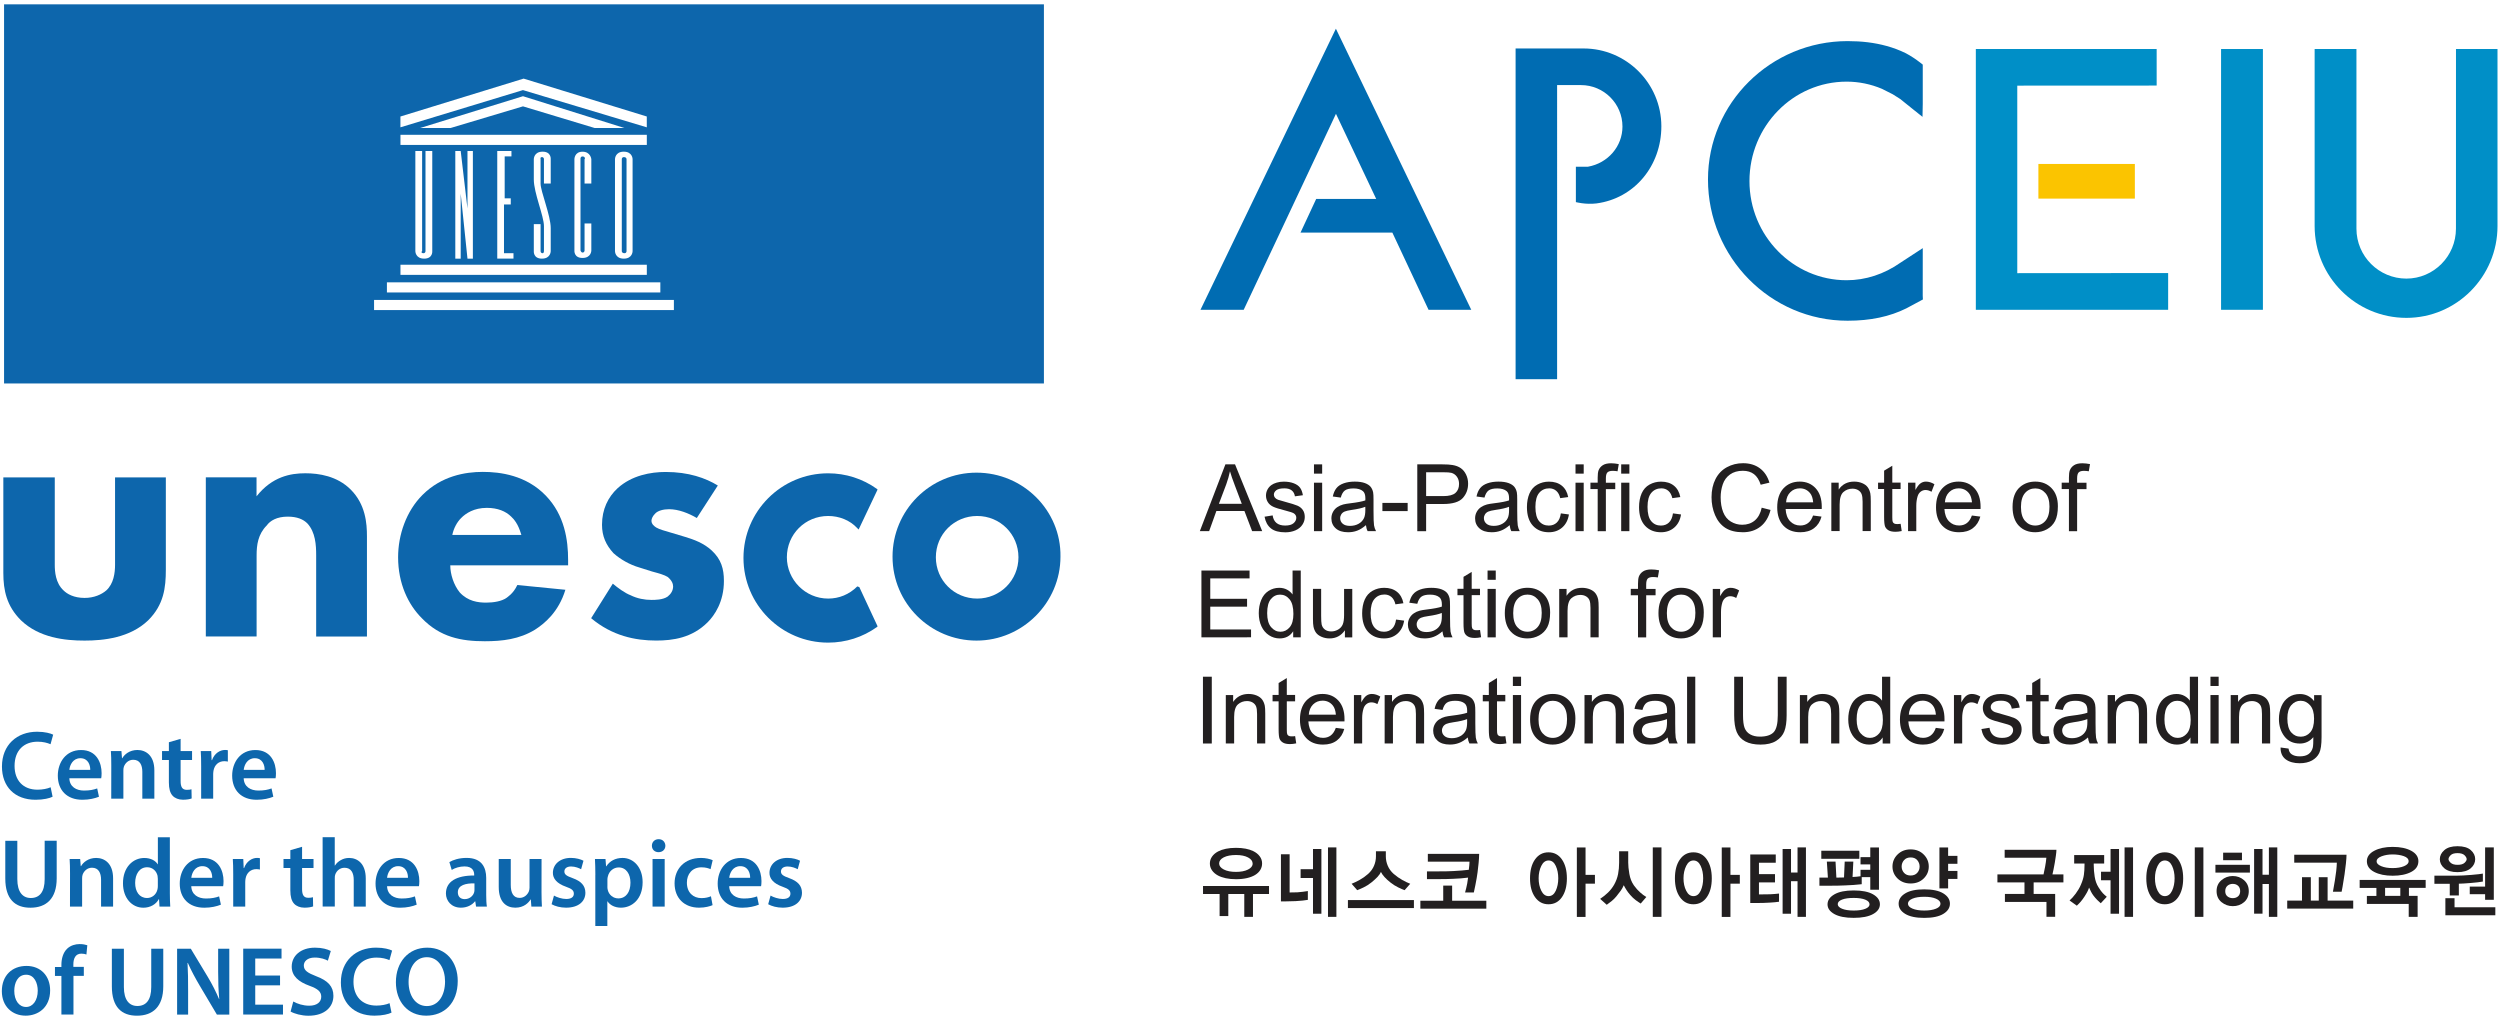 <?xml version="1.0" encoding="utf-8"?>
<!-- Generator: Adobe Illustrator 24.0.1, SVG Export Plug-In . SVG Version: 6.00 Build 0)  -->
<svg version="1.1" id="레이어_1" xmlns="http://www.w3.org/2000/svg" xmlns:xlink="http://www.w3.org/1999/xlink" x="0px"
	 y="0px" viewBox="0 0 690.14 282.47" style="enable-background:new 0 0 690.14 282.47;" xml:space="preserve">
<style type="text/css">
	.st0{fill:#0D66AC;}
	.st1{fill:#006CB2;}
	.st2{fill:#008FC7;}
	.st3{fill:#FBC400;}
	.st4{fill:#221F20;}
</style>
<g>
	<g>
		<g>
			<g>
				<path class="st0" d="M1.12,105.85h287.06V1.2H1.12V105.85z M110.55,32.16l34-10.46l34,10.46v2.99l-34.19-10.28l-33.82,10.28
					v-2.99H110.55z M172.39,35.34h-8.22l-19.8-5.98l-19.99,5.98h-8.41l28.4-8.78L172.39,35.34z M110.55,37.21h68.01v2.8h-68.01
					V37.21z M174.63,43.93v25.41c0,0,0,2.06-2.43,2.06s-2.43-2.06-2.43-2.06V43.93c0,0,0-2.06,2.43-2.06
					C174.63,41.88,174.63,43.93,174.63,43.93 M160.81,43.19c-0.56,0-0.56,0.56-0.56,0.56v25.41c0,0,0.19,0.56,0.56,0.56
					c0.56,0,0.56-0.56,0.56-0.56v-7.47h1.87v7.47c0,0,0,2.05-2.43,2.05s-2.24-2.05-2.24-2.05V43.94c0,0,0-2.06,2.24-2.06
					s2.43,2.06,2.43,2.06v6.73h-1.87v-6.73C161.56,43.93,161.56,43.19,160.81,43.19 M149.6,43.37c-0.56,0-0.37,0.56-0.37,0.56v6.73
					c0,2.24,2.8,8.78,2.8,12.33v6.35c0,0,0,2.06-2.43,2.06s-2.24-2.06-2.24-2.06v-7.47h1.87v7.47c0,0,0,0.56,0.56,0.56
					c0.37,0,0.37-0.56,0.37-0.56v-6.91c0-2.8-2.8-9.16-2.8-12.89v-5.61c0,0,0-2.06,2.43-2.06s2.24,2.06,2.24,2.06v6.73h-1.87v-6.73
					C150.16,43.93,150.16,43.37,149.6,43.37 M141,54.77v1.68h-1.87V69.9h2.62v1.49h-4.48V41.68h3.92v1.49h-1.87v11.58H141V54.77z
					 M130.54,41.69V71.4h-1.49l-1.87-17.94V71.4h-1.49V41.69h1.49l1.87,15.88V41.69L130.54,41.69L130.54,41.69z M116.9,69.9
					c0.56,0,0.56-0.56,0.56-0.56V41.69h1.87v27.65c0,0,0.19,2.06-2.24,2.06c-2.43,0-2.43-2.06-2.43-2.06V41.69h1.87v27.65
					C116.34,69.34,116.16,69.9,116.9,69.9 M110.55,73.08h68.01v2.8h-68.01V73.08z M106.81,77.94h75.48v2.8h-75.48V77.94z
					 M186.03,85.6h-0.19h-82.58v-2.8h82.77V85.6z M171.65,43.93v25.41c0,0,0,0.56,0.75,0.56c0.56,0,0.56-0.56,0.56-0.56V43.93
					c0,0,0-0.56-0.75-0.56C171.65,43.37,171.65,43.93,171.65,43.93"/>
			</g>
		</g>
		<g>
			<g>
				<g>
					<path class="st0" d="M228.62,177.4c4.86,0,9.54-1.5,13.46-4.3l0.19-0.19l-5.05-10.84l-0.56-0.19
						c-2.24,2.24-5.05,3.36-8.04,3.36c-6.36,0-11.4-5.24-11.4-11.4c0-6.36,5.05-11.4,11.4-11.4c2.99,0,5.98,1.12,8.04,3.37
						l0.37,0.37l5.23-11.03l-0.19-0.19c-3.92-2.8-8.6-4.3-13.46-4.3c-12.9,0-23.37,10.47-23.37,23.37
						C205.25,166.93,215.72,177.4,228.62,177.4"/>
				</g>
			</g>
			<g>
				<g>
					<path class="st0" d="M23.35,176.84c5.23,0,12.53-0.75,17.57-5.61c4.3-4.3,4.86-8.97,4.86-14.02v-25.43H31.76v24.12
						c0,2.24-0.37,5.24-2.43,7.1c-1.31,1.12-3.37,2.06-5.98,2.06c-2.99,0-4.86-1.12-5.8-2.06c-2.24-2.06-2.43-5.23-2.43-7.1v-24.12
						H0.92v26.36c0,4.86,0.93,9.16,4.86,13.09C10.83,176.09,17.93,176.84,23.35,176.84"/>
				</g>
			</g>
			<g>
				<g>
					<path class="st0" d="M70.84,153.28c0-2.8,0.37-5.8,2.8-8.23c0.93-1.31,2.8-2.43,5.79-2.43c2.62,0,4.3,0.75,5.42,1.87
						c2.24,2.43,2.43,5.98,2.43,8.79v22.43h14.02v-27.67c0-3.55-0.37-8.79-4.49-12.9c-3.74-3.74-8.79-4.49-12.53-4.49
						c-4.11,0-9.16,0.93-13.46,6.36v-5.23h-14v43.93h14.02V153.28z"/>
				</g>
			</g>
			<g>
				<g>
					<path class="st0" d="M133.84,177.02c4.86,0,9.53-0.56,13.83-3.18c2.62-1.68,6.54-4.86,8.41-11.03l-13.27-1.31
						c-1.12,2.43-2.8,3.36-2.99,3.55c-1.31,0.93-3.55,1.31-5.61,1.31c-2.24,0-5.05-0.37-7.29-2.81c-1.68-2.06-2.62-5.05-2.62-7.48
						h32.53v-1.5c0-5.42-0.93-12.34-6.17-17.76c-5.42-5.61-12.53-6.54-17.39-6.54s-11.4,1.12-16.64,6.36
						c-4.49,4.49-6.73,11.03-6.73,17.2c0,7.29,2.8,13.09,6.54,16.82C121.5,175.9,127.3,177.02,133.84,177.02 M127.3,143
						c1.31-1.31,3.55-2.8,7.1-2.8c2.99,0,5.23,0.94,6.73,2.43c2.06,1.87,2.62,4.67,2.8,5.05h-19.07
						C125.24,145.8,126.18,144.12,127.3,143"/>
				</g>
			</g>
			<g>
				<g>
					<path class="st0" d="M184.32,164.68c-1.31,0.93-3.55,0.93-4.49,0.93c-1.87,0-3.93-0.37-5.8-1.31c-1.5-0.56-3.55-2.06-4.86-3.18
						l-5.98,9.54c5.79,4.86,12.15,6.17,17.95,6.17c4.67,0,9.91-0.75,14.21-5.05c1.87-1.87,4.49-5.61,4.49-11.4
						c0-3.37-0.75-5.98-3.36-8.41c-2.24-2.06-4.86-2.99-7.29-3.74l-3.74-1.12c-1.87-0.56-3.36-0.93-4.3-1.49
						c-0.56-0.37-1.31-0.93-1.31-1.87c0-0.56,0.37-1.31,0.93-1.87c0.75-0.93,2.43-1.31,3.93-1.31c2.62,0,5.42,1.12,7.66,2.43
						l5.8-8.97c-3.36-2.06-8.04-3.74-14.4-3.74c-4.11,0-9.35,0.93-13.27,4.49c-2.62,2.43-4.3,5.8-4.3,10.09
						c0,3.18,1.12,5.61,3.18,7.85c1.87,1.68,4.49,3.18,7.1,3.93l3.55,1.12c2.06,0.56,3.37,0.93,4.3,1.5c1.12,0.93,1.5,1.87,1.5,2.62
						C185.81,163,185.25,163.94,184.32,164.68"/>
				</g>
			</g>
			<g>
				<g>
					<path class="st0" d="M269.57,176.84c12.71,0,23.18-10.47,23.18-23.18c0.19-12.71-10.28-23.18-23.18-23.18
						s-23.18,10.47-23.18,23.18C246.38,166.55,256.85,176.84,269.57,176.84 M269.75,142.44c6.36,0,11.4,5.05,11.4,11.4
						c0,6.36-5.05,11.4-11.4,11.4s-11.4-5.05-11.4-11.4C258.35,147.49,263.4,142.44,269.75,142.44"/>
				</g>
			</g>
		</g>
		<g>
			<g>
				<g>
					<path class="st0" d="M14.52,219.94c-0.78,0.41-2.51,0.84-4.7,0.84c-5.77,0-9.28-3.64-9.28-9.17c0-5.99,4.16-9.61,9.71-9.61
						c2.19,0,3.75,0.46,4.43,0.81l-0.73,2.64c-0.86-0.38-2.05-0.7-3.56-0.7c-3.7,0-6.37,2.32-6.37,6.69c0,3.99,2.35,6.56,6.34,6.56
						c1.35,0,2.75-0.27,3.62-0.67L14.52,219.94z"/>
				</g>
				<g>
					<path class="st0" d="M19.14,214.84c0.08,2.38,1.94,3.4,4.05,3.4c1.54,0,2.65-0.22,3.64-0.59l0.49,2.29
						c-1.13,0.46-2.7,0.84-4.59,0.84c-4.26,0-6.77-2.65-6.77-6.66c0-3.64,2.21-7.07,6.42-7.07c4.29,0,5.67,3.51,5.67,6.39
						c0,0.62-0.05,1.11-0.11,1.4H19.14z M24.91,212.52c0.03-1.21-0.51-3.21-2.72-3.21c-2.05,0-2.91,1.86-3.05,3.21H24.91z"/>
				</g>
				<g>
					<path class="st0" d="M30.72,211.25c0-1.51-0.03-2.78-0.11-3.91h2.91l0.16,1.97h0.08c0.57-1.03,2-2.27,4.18-2.27
						c2.29,0,4.67,1.48,4.67,5.64v7.8h-3.32v-7.42c0-1.89-0.7-3.32-2.51-3.32c-1.32,0-2.24,0.94-2.59,1.94
						c-0.11,0.3-0.13,0.7-0.13,1.08v7.72h-3.35L30.72,211.25L30.72,211.25z"/>
				</g>
				<g>
					<path class="st0" d="M49.86,203.96v3.37h3.16v2.48h-3.16v5.8c0,1.59,0.43,2.43,1.7,2.43c0.62,0,0.92-0.05,1.3-0.16l0.05,2.54
						c-0.49,0.19-1.35,0.35-2.4,0.35c-1.21,0-2.24-0.43-2.86-1.11c-0.7-0.76-1.03-1.94-1.03-3.67v-6.18h-1.89v-2.48h1.89v-2.43
						L49.86,203.96z"/>
				</g>
				<g>
					<path class="st0" d="M55.53,211.57c0-1.78-0.03-3.05-0.11-4.24h2.89l0.11,2.51h0.11c0.65-1.86,2.18-2.81,3.59-2.81
						c0.32,0,0.51,0.03,0.78,0.08v3.13c-0.27-0.05-0.57-0.11-0.97-0.11c-1.59,0-2.67,1.03-2.97,2.51c-0.05,0.3-0.11,0.65-0.11,1.03
						v6.8h-3.32L55.53,211.57L55.53,211.57z"/>
				</g>
				<g>
					<path class="st0" d="M67.27,214.84c0.08,2.38,1.94,3.4,4.05,3.4c1.54,0,2.65-0.22,3.64-0.59l0.49,2.29
						c-1.13,0.46-2.7,0.84-4.59,0.84c-4.26,0-6.77-2.65-6.77-6.66c0-3.64,2.21-7.07,6.42-7.07c4.29,0,5.67,3.51,5.67,6.39
						c0,0.62-0.05,1.11-0.11,1.4H67.27z M73.05,212.52c0.03-1.21-0.51-3.21-2.72-3.21c-2.05,0-2.91,1.86-3.05,3.21H73.05z"/>
				</g>
			</g>
			<g>
				<g>
					<path class="st0" d="M4.78,232.09v10.6c0,3.56,1.48,5.21,3.72,5.21c2.4,0,3.83-1.64,3.83-5.21v-10.6h3.32v10.39
						c0,5.61-2.89,8.1-7.26,8.1c-4.21,0-6.93-2.35-6.93-8.07V232.1h3.32V232.09z"/>
				</g>
				<g>
					<path class="st0" d="M19.33,241.05c0-1.51-0.03-2.78-0.11-3.91h2.91l0.16,1.97h0.08c0.57-1.03,2-2.27,4.18-2.27
						c2.29,0,4.67,1.48,4.67,5.64v7.8H27.9v-7.42c0-1.89-0.7-3.32-2.51-3.32c-1.32,0-2.24,0.94-2.59,1.94
						c-0.11,0.3-0.13,0.7-0.13,1.08v7.72h-3.35L19.33,241.05L19.33,241.05z"/>
				</g>
				<g>
					<path class="st0" d="M46.89,231.12v15.46c0,1.35,0.05,2.81,0.11,3.7h-2.97l-0.13-2.08h-0.05c-0.78,1.46-2.37,2.38-4.29,2.38
						c-3.13,0-5.61-2.67-5.61-6.72c-0.03-4.4,2.72-7.01,5.88-7.01c1.81,0,3.1,0.76,3.7,1.73h0.05v-7.45h3.31V231.12z M43.57,242.62
						c0-0.27-0.03-0.59-0.08-0.86c-0.3-1.3-1.35-2.35-2.86-2.35c-2.13,0-3.32,1.89-3.32,4.34c0,2.4,1.19,4.15,3.29,4.15
						c1.35,0,2.54-0.92,2.86-2.35c0.08-0.3,0.11-0.62,0.11-0.97V242.62z"/>
				</g>
				<g>
					<path class="st0" d="M52.8,244.64c0.08,2.38,1.94,3.4,4.05,3.4c1.54,0,2.65-0.22,3.64-0.59l0.49,2.29
						c-1.13,0.46-2.7,0.84-4.59,0.84c-4.26,0-6.77-2.65-6.77-6.66c0-3.64,2.21-7.07,6.42-7.07c4.29,0,5.67,3.51,5.67,6.39
						c0,0.62-0.05,1.11-0.11,1.4H52.8z M58.58,242.32c0.03-1.21-0.51-3.21-2.72-3.21c-2.05,0-2.91,1.86-3.05,3.21H58.58z"/>
				</g>
				<g>
					<path class="st0" d="M64.38,241.37c0-1.78-0.03-3.05-0.11-4.24h2.89l0.11,2.51h0.11c0.65-1.86,2.18-2.81,3.59-2.81
						c0.32,0,0.51,0.03,0.78,0.08v3.13c-0.27-0.05-0.57-0.11-0.97-0.11c-1.59,0-2.67,1.03-2.97,2.51c-0.05,0.3-0.11,0.65-0.11,1.03
						v6.8h-3.32L64.38,241.37L64.38,241.37z"/>
				</g>
				<g>
					<path class="st0" d="M83.39,233.76v3.37h3.16v2.48h-3.16v5.8c0,1.59,0.43,2.43,1.7,2.43c0.62,0,0.92-0.05,1.3-0.16l0.05,2.54
						c-0.49,0.19-1.35,0.35-2.4,0.35c-1.21,0-2.24-0.43-2.86-1.11c-0.7-0.76-1.03-1.94-1.03-3.67v-6.18h-1.89v-2.48h1.89v-2.43
						L83.39,233.76z"/>
				</g>
				<g>
					<path class="st0" d="M89.06,231.12h3.35v7.82h0.05c0.4-0.62,0.97-1.16,1.65-1.51c0.65-0.38,1.43-0.59,2.27-0.59
						c2.24,0,4.59,1.48,4.59,5.69v7.74h-3.32v-7.37c0-1.92-0.7-3.35-2.54-3.35c-1.3,0-2.21,0.86-2.56,1.86
						c-0.11,0.27-0.13,0.62-0.13,1v7.85h-3.35L89.06,231.12L89.06,231.12z"/>
				</g>
				<g>
					<path class="st0" d="M106.85,244.64c0.08,2.38,1.94,3.4,4.05,3.4c1.54,0,2.65-0.22,3.64-0.59l0.49,2.29
						c-1.13,0.46-2.7,0.84-4.59,0.84c-4.26,0-6.77-2.65-6.77-6.66c0-3.64,2.21-7.07,6.42-7.07c4.29,0,5.67,3.51,5.67,6.39
						c0,0.62-0.05,1.11-0.11,1.4H106.85z M112.62,242.32c0.03-1.21-0.51-3.21-2.72-3.21c-2.05,0-2.91,1.86-3.05,3.21H112.62z"/>
				</g>
				<g>
					<path class="st0" d="M134.22,247.12c0,1.19,0.05,2.35,0.19,3.16h-2.99l-0.22-1.46h-0.08c-0.81,1.03-2.19,1.75-3.89,1.75
						c-2.64,0-4.13-1.92-4.13-3.91c0-3.32,2.94-4.99,7.8-4.97v-0.22c0-0.86-0.35-2.29-2.67-2.29c-1.3,0-2.65,0.41-3.53,0.97
						l-0.65-2.16c0.97-0.59,2.67-1.16,4.75-1.16c4.21,0,5.42,2.67,5.42,5.53V247.12z M130.98,243.86c-2.35-0.05-4.59,0.46-4.59,2.46
						c0,1.3,0.84,1.89,1.89,1.89c1.32,0,2.29-0.86,2.59-1.81c0.08-0.24,0.11-0.51,0.11-0.73V243.86z"/>
				</g>
				<g>
					<path class="st0" d="M149.49,246.34c0,1.56,0.05,2.86,0.11,3.94h-2.91l-0.16-2h-0.05c-0.57,0.94-1.86,2.29-4.21,2.29
						c-2.4,0-4.59-1.43-4.59-5.72v-7.72H141v7.15c0,2.19,0.7,3.59,2.45,3.59c1.32,0,2.19-0.94,2.54-1.78
						c0.11-0.3,0.19-0.65,0.19-1.03v-7.93h3.32L149.49,246.34L149.49,246.34z"/>
				</g>
				<g>
					<path class="st0" d="M152.93,247.23c0.76,0.46,2.19,0.94,3.37,0.94c1.46,0,2.11-0.59,2.11-1.46c0-0.89-0.54-1.35-2.16-1.92
						c-2.56-0.89-3.64-2.29-3.62-3.83c0-2.32,1.92-4.13,4.96-4.13c1.46,0,2.73,0.38,3.48,0.78l-0.65,2.35
						c-0.57-0.32-1.62-0.76-2.78-0.76c-1.19,0-1.84,0.57-1.84,1.38c0,0.84,0.62,1.24,2.29,1.84c2.38,0.86,3.48,2.08,3.51,4.02
						c0,2.38-1.86,4.13-5.34,4.13c-1.59,0-3.02-0.41-3.99-0.95L152.93,247.23z"/>
				</g>
				<g>
					<path class="st0" d="M164.35,241.51c0-1.73-0.05-3.13-0.11-4.37h2.91l0.16,2.02h0.05c0.97-1.48,2.51-2.32,4.51-2.32
						c3.02,0,5.53,2.59,5.53,6.69c0,4.75-2.99,7.04-5.99,7.04c-1.65,0-3.02-0.7-3.7-1.75h-0.05v6.8h-3.32v-14.11H164.35z
						 M167.67,244.77c0,0.32,0.03,0.62,0.11,0.92c0.32,1.35,1.51,2.32,2.91,2.32c2.11,0,3.35-1.75,3.35-4.34
						c0-2.32-1.13-4.21-3.26-4.21c-1.38,0-2.64,1-2.97,2.46c-0.08,0.27-0.13,0.57-0.13,0.84v2.01H167.67z"/>
				</g>
				<g>
					<path class="st0" d="M183.68,233.47c0,1-0.73,1.78-1.89,1.78c-1.11,0-1.83-0.78-1.83-1.78c0-1.03,0.76-1.81,1.86-1.81
						C182.95,231.66,183.65,232.44,183.68,233.47z M180.14,250.28v-13.14h3.35v13.14H180.14z"/>
				</g>
				<g>
					<path class="st0" d="M196.71,249.87c-0.7,0.32-2.08,0.7-3.72,0.7c-4.1,0-6.77-2.65-6.77-6.72c0-3.94,2.7-7.01,7.31-7.01
						c1.21,0,2.46,0.27,3.21,0.62l-0.59,2.48c-0.54-0.24-1.32-0.51-2.51-0.51c-2.54,0-4.05,1.86-4.02,4.26
						c0,2.7,1.75,4.24,4.02,4.24c1.16,0,1.97-0.24,2.62-0.51L196.71,249.87z"/>
				</g>
				<g>
					<path class="st0" d="M201.3,244.64c0.08,2.38,1.94,3.4,4.05,3.4c1.54,0,2.65-0.22,3.64-0.59l0.49,2.29
						c-1.13,0.46-2.7,0.84-4.59,0.84c-4.26,0-6.77-2.65-6.77-6.66c0-3.64,2.21-7.07,6.42-7.07c4.29,0,5.67,3.51,5.67,6.39
						c0,0.62-0.05,1.11-0.11,1.4H201.3z M207.08,242.32c0.03-1.21-0.51-3.21-2.72-3.21c-2.05,0-2.91,1.86-3.05,3.21H207.08z"/>
				</g>
				<g>
					<path class="st0" d="M212.72,247.23c0.76,0.46,2.19,0.94,3.37,0.94c1.46,0,2.11-0.59,2.11-1.46c0-0.89-0.54-1.35-2.16-1.92
						c-2.56-0.89-3.64-2.29-3.62-3.83c0-2.32,1.92-4.13,4.96-4.13c1.46,0,2.73,0.38,3.48,0.78l-0.65,2.35
						c-0.57-0.32-1.62-0.76-2.78-0.76c-1.19,0-1.84,0.57-1.84,1.38c0,0.84,0.62,1.24,2.29,1.84c2.38,0.86,3.48,2.08,3.51,4.02
						c0,2.38-1.86,4.13-5.34,4.13c-1.59,0-3.02-0.41-3.99-0.95L212.72,247.23z"/>
				</g>
			</g>
			<g>
				<g>
					<path class="st0" d="M13.84,273.39c0,4.83-3.4,6.99-6.75,6.99c-3.72,0-6.58-2.56-6.58-6.77c0-4.32,2.83-6.96,6.8-6.96
						C11.23,266.65,13.84,269.4,13.84,273.39z M3.94,273.53c0,2.54,1.24,4.45,3.27,4.45c1.89,0,3.21-1.86,3.21-4.5
						c0-2.05-0.92-4.4-3.18-4.4C4.88,269.07,3.94,271.34,3.94,273.53z"/>
				</g>
				<g>
					<path class="st0" d="M16.95,280.08v-10.66h-1.78v-2.48h1.78v-0.57c0-1.7,0.46-3.4,1.59-4.48c0.97-0.92,2.29-1.27,3.43-1.27
						c0.89,0,1.59,0.14,2.13,0.32l-0.24,2.56c-0.35-0.14-0.81-0.24-1.4-0.24c-1.65,0-2.21,1.38-2.21,2.99v0.67h2.89v2.48h-2.86
						v10.66h-3.33V280.08z"/>
				</g>
				<g>
					<path class="st0" d="M34.2,261.9v10.6c0,3.56,1.48,5.21,3.72,5.21c2.4,0,3.83-1.64,3.83-5.21v-10.6h3.32v10.39
						c0,5.61-2.89,8.1-7.26,8.1c-4.21,0-6.93-2.35-6.93-8.07v-10.41h3.32V261.9z"/>
				</g>
				<g>
					<path class="st0" d="M48.89,280.08V261.9h3.78l4.7,7.8c1.21,2.02,2.27,4.13,3.1,6.1h0.05c-0.22-2.43-0.3-4.78-0.3-7.56v-6.34
						h3.08v18.18h-3.43l-4.75-8.01c-1.16-1.97-2.38-4.21-3.27-6.26l-0.08,0.03c0.14,2.35,0.16,4.75,0.16,7.74v6.5L48.89,280.08
						L48.89,280.08z"/>
				</g>
				<g>
					<path class="st0" d="M77.31,272.01h-6.85v5.34h7.66v2.72H67.14v-18.18h10.58v2.72h-7.26v4.7h6.85L77.31,272.01L77.31,272.01z"
						/>
				</g>
				<g>
					<path class="st0" d="M80.96,276.47c1.08,0.62,2.7,1.16,4.4,1.16c2.13,0,3.32-1,3.32-2.48c0-1.38-0.92-2.18-3.24-3.02
						c-2.99-1.08-4.91-2.67-4.91-5.29c0-2.97,2.48-5.23,6.42-5.23c1.97,0,3.43,0.43,4.37,0.92l-0.81,2.67
						c-0.65-0.35-1.92-0.86-3.62-0.86c-2.11,0-3.02,1.13-3.02,2.18c0,1.4,1.05,2.05,3.48,3c3.16,1.19,4.69,2.78,4.69,5.4
						c0,2.91-2.21,5.48-6.91,5.48c-1.92,0-3.91-0.57-4.91-1.16L80.96,276.47z"/>
				</g>
				<g>
					<path class="st0" d="M108.08,279.54c-0.78,0.41-2.51,0.84-4.7,0.84c-5.77,0-9.28-3.64-9.28-9.17c0-5.99,4.16-9.61,9.71-9.61
						c2.19,0,3.75,0.46,4.43,0.81l-0.73,2.64c-0.86-0.38-2.05-0.7-3.56-0.7c-3.7,0-6.37,2.32-6.37,6.69c0,3.99,2.35,6.56,6.34,6.56
						c1.35,0,2.75-0.27,3.62-0.67L108.08,279.54z"/>
				</g>
				<g>
					<path class="st0" d="M126.36,270.8c0,6.1-3.7,9.58-8.71,9.58c-5.13,0-8.36-3.91-8.36-9.25c0-5.59,3.51-9.52,8.63-9.52
						C123.23,261.6,126.36,265.62,126.36,270.8z M112.79,271.07c0,3.7,1.86,6.66,5.05,6.66c3.21,0,5.02-2.99,5.02-6.8
						c0-3.43-1.7-6.69-5.02-6.69C114.54,264.24,112.79,267.32,112.79,271.07z"/>
				</g>
			</g>
		</g>
	</g>
	<g>
		<g>
			<g>
				<g>
					<path class="st1" d="M343.33,85.52l25.47-54.1c2.3,4.87,9.37,19.82,11.11,23.5h-16.57l-4.33,9.3h25.36
						c0.68,1.45,7.13,15.21,9.99,21.3h11.79l-37.37-77.6l-1.6,3.32L331.4,85.52H343.33z"/>
				</g>
			</g>
			<g>
				<g>
					<polygon class="st2" points="613.14,13.53 613.14,85.52 624.69,85.52 624.69,13.53 622.91,13.53 					"/>
				</g>
			</g>
			<g>
				<g>
					<path class="st2" d="M687.67,13.53h-9.68l-0.01,49.6c0,7.59-6.13,13.78-13.69,13.78c-7.6,0-13.78-6.18-13.78-13.78V15.3v-1.77
						h-11.54v48.88c0,13.97,11.36,25.34,25.33,25.34c13.87,0,25.15-11.37,25.15-25.34V13.53L687.67,13.53L687.67,13.53z"/>
				</g>
			</g>
			<g>
				<g>
					<path class="st1" d="M530.79,68.5l-6.1,3.98c-4.56,3.21-9.67,4.88-14.92,4.88c-14.78,0-26.82-12.28-26.82-27.37
						c0-15.17,12.04-27.45,26.82-27.45c3.36,0,6.64,0.67,9.77,1.99c0.03,0.01,2.97,1.5,2.97,1.5c0.01,0.01,2.07,1.31,2.07,1.31
						c0.02,0.04,3.27,2.63,3.27,2.63l2.87,2.29l0.07-3.62v-10.8l-0.68-0.54c-1.28-0.99-2.61-1.87-3.97-2.59
						c-1.74-0.86-3.53-1.53-5.38-2.03c-3.33-0.91-6.81-1.33-10.72-1.33c-21.26,0-38.54,17.13-38.54,38.19c0,21.51,17.29,39,38.54,39
						c6.31,0,11.62-1.13,16.23-3.42l4.56-2.45l-0.05-1.03L530.79,68.5L530.79,68.5z"/>
				</g>
			</g>
			<g>
				<g>
					<path class="st1" d="M437.15,13.38h-16.99h-1.77v91.3h11.46V23.49h6.59c6.31,0,11.45,5.14,11.45,11.45
						c0,5.46-4,10.1-9.51,11.08h-3.35v9.78l0.52,0.11c1.35,0.28,2.72,0.39,4.07,0.33c0.05,0,0.34-0.02,0.34-0.02l0.74-0.06
						c10.45-1.37,17.93-10.33,17.93-21.31C458.61,23.01,448.99,13.38,437.15,13.38"/>
				</g>
			</g>
			<g>
				<g>
					<path class="st2" d="M556.88,23.64c3.23,0,38.48-0.02,38.48-0.02V13.53h-1.77h-48.15v71.99h53.09V75.38
						c0,0-38.39,0.03-41.65,0.03L556.88,23.64L556.88,23.64z"/>
				</g>
			</g>
			<g>
				<g>
					<polygon class="st3" points="587.57,45.26 562.71,45.26 562.71,54.83 589.34,54.83 589.34,45.26 					"/>
				</g>
			</g>
		</g>
		<g>
			<g>
				<g>
					<g>
						<g>
							<path class="st4" d="M331.22,146.63l7.06-18.44h2.66l7.5,18.44h-2.78l-2.13-5.57h-7.74l-2,5.57H331.22z M336.49,139.07h6.31
								l-1.93-5.11c-0.59-1.55-1.04-2.83-1.33-3.86c-0.25,1.21-0.59,2.39-1.01,3.56L336.49,139.07z"/>
						</g>
					</g>
					<g>
						<g>
							<path class="st4" d="M349.09,142.64l2.23-0.36c0.13,0.9,0.47,1.6,1.05,2.08c0.57,0.48,1.38,0.72,2.41,0.72
								c1.04,0,1.81-0.21,2.31-0.64c0.5-0.43,0.76-0.93,0.76-1.5c0-0.51-0.22-0.92-0.67-1.22c-0.31-0.2-1.08-0.46-2.31-0.77
								c-1.66-0.42-2.81-0.78-3.45-1.09s-1.12-0.73-1.45-1.27c-0.33-0.54-0.49-1.14-0.49-1.79c0-0.59,0.14-1.15,0.41-1.65
								c0.27-0.51,0.64-0.93,1.11-1.26c0.35-0.26,0.83-0.48,1.44-0.66c0.61-0.18,1.26-0.27,1.95-0.27c1.05,0,1.96,0.15,2.75,0.45
								c0.79,0.3,1.37,0.71,1.75,1.23c0.38,0.52,0.64,1.21,0.78,2.07l-2.2,0.3c-0.1-0.69-0.39-1.23-0.87-1.62
								c-0.48-0.39-1.16-0.58-2.04-0.58c-1.04,0-1.78,0.17-2.23,0.52c-0.44,0.35-0.67,0.75-0.67,1.22c0,0.3,0.09,0.56,0.28,0.8
								c0.18,0.24,0.47,0.45,0.87,0.61c0.23,0.08,0.89,0.28,2,0.58c1.6,0.43,2.72,0.78,3.35,1.05s1.13,0.67,1.49,1.19
								s0.54,1.17,0.54,1.94c0,0.76-0.22,1.47-0.66,2.13c-0.44,0.67-1.07,1.18-1.9,1.55c-0.83,0.36-1.77,0.55-2.81,0.55
								c-1.73,0-3.06-0.36-3.96-1.08C349.93,145.13,349.35,144.06,349.09,142.64z"/>
						</g>
					</g>
					<g>
						<g>
							<path class="st4" d="M362.73,130.75v-2.56h2.26v2.56H362.73z M362.73,146.63v-13.38h2.26v13.38H362.73z"/>
						</g>
					</g>
					<g>
						<g>
							<path class="st4" d="M377.08,144.97c-0.83,0.72-1.63,1.23-2.42,1.52c-0.78,0.3-1.62,0.44-2.52,0.44
								c-1.48,0-2.62-0.36-3.41-1.08c-0.8-0.72-1.19-1.63-1.19-2.75c0-0.66,0.15-1.25,0.45-1.8c0.3-0.54,0.69-0.98,1.18-1.3
								c0.49-0.33,1.03-0.57,1.64-0.74c0.45-0.12,1.12-0.23,2.03-0.34c1.84-0.22,3.2-0.48,4.07-0.78c0.01-0.31,0.01-0.51,0.01-0.59
								c0-0.92-0.22-1.57-0.65-1.95c-0.59-0.51-1.46-0.77-2.61-0.77c-1.08,0-1.88,0.19-2.39,0.56s-0.89,1.03-1.14,1.97l-2.2-0.3
								c0.2-0.95,0.53-1.71,1-2.3c0.46-0.58,1.13-1.03,2.01-1.34s1.89-0.47,3.04-0.47c1.14,0,2.07,0.14,2.79,0.4
								c0.72,0.27,1.24,0.61,1.58,1.01c0.34,0.41,0.57,0.92,0.71,1.54c0.08,0.39,0.11,1.08,0.11,2.09v3.03c0,2.11,0.05,3.44,0.14,4
								c0.09,0.56,0.27,1.09,0.55,1.6h-2.32C377.3,146.16,377.15,145.6,377.08,144.97z M376.9,139.9c-0.83,0.34-2.07,0.63-3.73,0.86
								c-0.94,0.14-1.6,0.29-1.99,0.46c-0.39,0.17-0.69,0.42-0.9,0.74c-0.21,0.33-0.32,0.69-0.32,1.08c0,0.61,0.23,1.12,0.69,1.52
								c0.46,0.41,1.14,0.61,2.03,0.61c0.88,0,1.67-0.19,2.35-0.57c0.69-0.38,1.19-0.91,1.51-1.58c0.25-0.52,0.37-1.28,0.37-2.28
								L376.9,139.9z"/>
						</g>
					</g>
					<g>
						<g>
							<path class="st4" d="M381.62,141.09v-2.26h6.97v2.26H381.62z"/>
						</g>
					</g>
					<g>
						<g>
							<path class="st4" d="M391.25,146.63v-18.44h6.93c1.22,0,2.15,0.06,2.8,0.18c0.9,0.15,1.66,0.44,2.27,0.86
								c0.61,0.42,1.1,1.02,1.47,1.78s0.56,1.6,0.56,2.51c0,1.57-0.5,2.89-1.49,3.98c-0.99,1.08-2.79,1.63-5.39,1.63h-4.71v7.51
								h-2.44V146.63z M393.69,136.95h4.75c1.57,0,2.69-0.29,3.35-0.88s0.99-1.41,0.99-2.47c0-0.77-0.19-1.43-0.58-1.98
								c-0.39-0.55-0.9-0.91-1.54-1.09c-0.41-0.11-1.17-0.16-2.27-0.16h-4.7V136.95z"/>
						</g>
					</g>
					<g>
						<g>
							<path class="st4" d="M416.75,144.97c-0.83,0.72-1.63,1.23-2.42,1.52c-0.78,0.3-1.62,0.44-2.52,0.44
								c-1.48,0-2.62-0.36-3.41-1.08c-0.8-0.72-1.19-1.63-1.19-2.75c0-0.66,0.15-1.25,0.45-1.8c0.3-0.54,0.69-0.98,1.18-1.3
								c0.49-0.33,1.03-0.57,1.64-0.74c0.45-0.12,1.12-0.23,2.03-0.34c1.84-0.22,3.2-0.48,4.07-0.78c0.01-0.31,0.01-0.51,0.01-0.59
								c0-0.92-0.22-1.57-0.65-1.95c-0.59-0.51-1.46-0.77-2.61-0.77c-1.08,0-1.88,0.19-2.39,0.56s-0.89,1.03-1.14,1.97l-2.2-0.3
								c0.2-0.95,0.53-1.71,1-2.3c0.46-0.58,1.13-1.03,2.01-1.34s1.89-0.47,3.04-0.47c1.14,0,2.07,0.14,2.79,0.4
								c0.72,0.27,1.24,0.61,1.58,1.01c0.34,0.41,0.57,0.92,0.71,1.54c0.08,0.39,0.11,1.08,0.11,2.09v3.03c0,2.11,0.05,3.44,0.14,4
								c0.09,0.56,0.27,1.09,0.55,1.6h-2.32C416.97,146.16,416.82,145.6,416.75,144.97z M416.58,139.9
								c-0.83,0.34-2.07,0.63-3.73,0.86c-0.94,0.14-1.6,0.29-1.99,0.46c-0.39,0.17-0.69,0.42-0.9,0.74
								c-0.21,0.33-0.32,0.69-0.32,1.08c0,0.61,0.23,1.12,0.69,1.52c0.46,0.41,1.14,0.61,2.03,0.61c0.88,0,1.67-0.19,2.35-0.57
								c0.69-0.38,1.19-0.91,1.51-1.58c0.25-0.52,0.37-1.28,0.37-2.28L416.58,139.9z"/>
						</g>
					</g>
					<g>
						<g>
							<path class="st4" d="M430.88,141.72l2.23,0.3c-0.24,1.54-0.86,2.74-1.86,3.61s-2.22,1.3-3.68,1.3c-1.82,0-3.29-0.6-4.39-1.79
								c-1.11-1.2-1.66-2.91-1.66-5.14c0-1.44,0.24-2.71,0.71-3.79c0.48-1.08,1.2-1.9,2.18-2.44c0.97-0.54,2.03-0.81,3.18-0.81
								c1.45,0,2.63,0.37,3.55,1.11c0.92,0.74,1.51,1.79,1.77,3.15l-2.2,0.3c-0.21-0.9-0.58-1.58-1.11-2.03s-1.17-0.68-1.92-0.68
								c-1.13,0-2.06,0.41-2.76,1.23c-0.71,0.82-1.06,2.12-1.06,3.9c0,1.8,0.34,3.11,1.02,3.93s1.57,1.22,2.67,1.22
								c0.88,0,1.62-0.27,2.21-0.83C430.35,143.71,430.72,142.86,430.88,141.72z"/>
						</g>
					</g>
					<g>
						<g>
							<path class="st4" d="M434.93,130.75v-2.56h2.26v2.56H434.93z M434.93,146.63v-13.38h2.26v13.38H434.93z"/>
						</g>
					</g>
					<g>
						<g>
							<path class="st4" d="M441.05,146.63v-11.62h-2v-1.76h2v-1.41c0-0.89,0.08-1.55,0.24-1.99c0.22-0.58,0.61-1.06,1.16-1.42
								c0.55-0.36,1.32-0.54,2.31-0.54c0.64,0,1.34,0.08,2.11,0.23l-0.34,1.98c-0.47-0.08-0.91-0.12-1.33-0.12
								c-0.69,0-1.17,0.15-1.46,0.43c-0.28,0.29-0.43,0.83-0.43,1.63v1.22h2.59v1.76h-2.59v11.62h-2.26V146.63z"/>
						</g>
					</g>
					<g>
						<g>
							<path class="st4" d="M447.54,130.75v-2.56h2.26v2.56H447.54z M447.54,146.63v-13.38h2.26v13.38H447.54z"/>
						</g>
					</g>
					<g>
						<g>
							<path class="st4" d="M461.83,141.72l2.23,0.3c-0.24,1.54-0.86,2.74-1.86,3.61s-2.22,1.3-3.68,1.3c-1.82,0-3.28-0.6-4.39-1.79
								c-1.11-1.2-1.66-2.91-1.66-5.14c0-1.44,0.24-2.71,0.71-3.79c0.48-1.08,1.2-1.9,2.18-2.44s2.03-0.81,3.18-0.81
								c1.45,0,2.63,0.37,3.55,1.11s1.51,1.79,1.77,3.15l-2.2,0.3c-0.21-0.9-0.58-1.58-1.11-2.03c-0.53-0.45-1.17-0.68-1.92-0.68
								c-1.13,0-2.05,0.41-2.76,1.23s-1.06,2.12-1.06,3.9c0,1.8,0.34,3.11,1.02,3.93s1.57,1.22,2.67,1.22
								c0.88,0,1.62-0.27,2.21-0.83C461.3,143.71,461.67,142.86,461.83,141.72z"/>
						</g>
					</g>
					<g>
						<g>
							<path class="st4" d="M486.33,140.15l2.44,0.62c-0.51,2-1.43,3.53-2.76,4.58s-2.95,1.58-4.87,1.58c-1.99,0-3.6-0.41-4.85-1.21
								c-1.24-0.81-2.19-1.98-2.84-3.52c-0.65-1.53-0.97-3.18-0.97-4.94c0-1.92,0.37-3.59,1.1-5.02s1.78-2.52,3.13-3.26
								c1.35-0.74,2.84-1.11,4.47-1.11c1.84,0,3.39,0.47,4.65,1.41s2.13,2.26,2.63,3.96l-2.41,0.57c-0.43-1.34-1.05-2.32-1.86-2.93
								s-1.83-0.92-3.06-0.92c-1.42,0-2.6,0.34-3.55,1.02s-1.62,1.59-2,2.74c-0.39,1.15-0.58,2.33-0.58,3.54
								c0,1.57,0.23,2.94,0.69,4.11c0.46,1.17,1.17,2.04,2.13,2.62s2.01,0.87,3.13,0.87c1.37,0,2.53-0.39,3.47-1.18
								C485.36,142.88,486,141.71,486.33,140.15z"/>
						</g>
					</g>
					<g>
						<g>
							<path class="st4" d="M500.51,142.31l2.33,0.3c-0.37,1.37-1.05,2.43-2.05,3.19s-2.27,1.13-3.82,1.13
								c-1.95,0-3.5-0.6-4.64-1.81c-1.14-1.2-1.72-2.89-1.72-5.07c0-2.25,0.58-3.99,1.73-5.24c1.16-1.24,2.66-1.86,4.5-1.86
								c1.78,0,3.24,0.61,4.37,1.83s1.7,2.93,1.7,5.14c0,0.13,0,0.34-0.01,0.6h-9.97c0.08,1.47,0.5,2.6,1.25,3.38
								s1.68,1.17,2.8,1.17c0.83,0,1.54-0.22,2.13-0.66C499.7,143.98,500.17,143.28,500.51,142.31z M493.06,138.68h7.48
								c-0.1-1.13-0.39-1.99-0.86-2.55c-0.72-0.88-1.66-1.32-2.81-1.32c-1.04,0-1.92,0.35-2.63,1.05
								C493.52,136.56,493.13,137.5,493.06,138.68z"/>
						</g>
					</g>
					<g>
						<g>
							<path class="st4" d="M505.55,146.63v-13.38h2.03v1.9c0.98-1.46,2.41-2.2,4.27-2.2c0.81,0,1.55,0.14,2.23,0.43
								c0.68,0.29,1.18,0.67,1.52,1.14s0.57,1.03,0.71,1.67c0.08,0.42,0.13,1.15,0.13,2.2v8.22h-2.26v-8.13
								c0-0.92-0.09-1.61-0.27-2.07c-0.18-0.46-0.49-0.82-0.94-1.1c-0.45-0.27-0.98-0.41-1.58-0.41c-0.97,0-1.8,0.31-2.5,0.92
								c-0.7,0.61-1.05,1.78-1.05,3.49v7.3h-2.29V146.63z"/>
						</g>
					</g>
					<g>
						<g>
							<path class="st4" d="M524.68,144.6l0.3,2c-0.64,0.13-1.21,0.2-1.71,0.2c-0.82,0-1.46-0.13-1.91-0.39
								c-0.45-0.26-0.77-0.6-0.96-1.03c-0.18-0.42-0.28-1.32-0.28-2.68V135h-1.67v-1.76h1.67v-3.31l2.26-1.36v4.66h2.29v1.76h-2.29
								v7.83c0,0.65,0.04,1.06,0.12,1.25c0.08,0.18,0.21,0.33,0.39,0.44c0.18,0.11,0.44,0.16,0.78,0.16
								C523.93,144.68,524.27,144.66,524.68,144.6z"/>
						</g>
					</g>
					<g>
						<g>
							<path class="st4" d="M526.73,146.63v-13.38h2.03v2.01c0.52-0.94,1-1.56,1.45-1.86c0.44-0.3,0.93-0.45,1.46-0.45
								c0.77,0,1.55,0.24,2.34,0.72l-0.81,2.09c-0.55-0.33-1.1-0.49-1.65-0.49c-0.49,0-0.93,0.15-1.33,0.45
								c-0.39,0.3-0.67,0.71-0.84,1.24c-0.25,0.81-0.38,1.69-0.38,2.65v7.01L526.73,146.63L526.73,146.63z"/>
						</g>
					</g>
					<g>
						<g>
							<path class="st4" d="M544.35,142.31l2.33,0.3c-0.37,1.37-1.05,2.43-2.05,3.19s-2.27,1.13-3.82,1.13
								c-1.95,0-3.5-0.6-4.64-1.81c-1.14-1.2-1.72-2.89-1.72-5.07c0-2.25,0.58-3.99,1.73-5.24c1.16-1.24,2.66-1.86,4.5-1.86
								c1.78,0,3.24,0.61,4.37,1.83s1.7,2.93,1.7,5.14c0,0.13,0,0.34-0.01,0.6h-9.97c0.08,1.47,0.5,2.6,1.25,3.38
								s1.68,1.17,2.8,1.17c0.83,0,1.54-0.22,2.13-0.66C543.54,143.98,544.01,143.28,544.35,142.31z M536.9,138.68h7.48
								c-0.1-1.13-0.39-1.99-0.86-2.55c-0.72-0.88-1.66-1.32-2.81-1.32c-1.04,0-1.92,0.35-2.63,1.05S536.98,137.5,536.9,138.68z"/>
						</g>
					</g>
					<g>
						<g>
							<path class="st4" d="M555.58,139.94c0-2.48,0.69-4.31,2.06-5.5c1.15-0.99,2.55-1.49,4.2-1.49c1.84,0,3.34,0.6,4.5,1.81
								c1.17,1.2,1.75,2.87,1.75,4.99c0,1.72-0.26,3.07-0.77,4.06s-1.27,1.75-2.25,2.3c-0.99,0.55-2.06,0.82-3.23,0.82
								c-1.87,0-3.38-0.6-4.53-1.8S555.58,142.2,555.58,139.94z M557.9,139.95c0,1.72,0.37,3,1.12,3.85s1.69,1.28,2.82,1.28
								c1.12,0,2.06-0.43,2.81-1.29c0.75-0.86,1.12-2.16,1.12-3.92c0-1.66-0.38-2.91-1.13-3.76s-1.68-1.28-2.8-1.28
								c-1.13,0-2.07,0.42-2.82,1.27C558.28,136.96,557.9,138.24,557.9,139.95z"/>
						</g>
					</g>
					<g>
						<g>
							<path class="st4" d="M571.14,146.63v-11.62h-2v-1.76h2v-1.41c0-0.89,0.08-1.55,0.24-1.99c0.22-0.58,0.61-1.06,1.16-1.42
								c0.55-0.36,1.32-0.54,2.31-0.54c0.64,0,1.34,0.08,2.11,0.23l-0.34,1.98c-0.47-0.08-0.91-0.12-1.33-0.12
								c-0.69,0-1.17,0.15-1.46,0.43c-0.28,0.29-0.43,0.83-0.43,1.63v1.22h2.59v1.76h-2.59v11.62h-2.26V146.63z"/>
						</g>
					</g>
				</g>
			</g>
			<g>
				<g>
					<g>
						<path class="st4" d="M331.66,175.94V157.5h13.29v2.17H334.1v5.63h10.16v2.17H334.1v6.29h11.26v2.17L331.66,175.94
							L331.66,175.94z"/>
					</g>
				</g>
				<g>
					<g>
						<path class="st4" d="M356.99,175.94v-1.67c-0.85,1.31-2.1,1.97-3.74,1.97c-1.07,0-2.05-0.29-2.94-0.88s-1.59-1.41-2.08-2.46
							s-0.74-2.26-0.74-3.63c0-1.33,0.22-2.55,0.67-3.63c0.44-1.09,1.11-1.92,2-2.5s1.88-0.87,2.98-0.87c0.8,0,1.52,0.17,2.15,0.51
							s1.14,0.78,1.53,1.33v-6.61h2.26v18.44H356.99z M349.81,169.28c0,1.72,0.36,3,1.09,3.85s1.58,1.27,2.57,1.27
							c1,0,1.84-0.41,2.54-1.22s1.04-2.05,1.04-3.71c0-1.83-0.35-3.18-1.06-4.03c-0.71-0.86-1.58-1.29-2.62-1.29
							c-1.01,0-1.86,0.41-2.54,1.24C350.15,166.2,349.81,167.5,349.81,169.28z"/>
					</g>
				</g>
				<g>
					<g>
						<path class="st4" d="M371.27,175.94v-1.95c-1.04,1.5-2.46,2.25-4.25,2.25c-0.79,0-1.53-0.15-2.21-0.45
							c-0.68-0.3-1.19-0.68-1.52-1.14c-0.33-0.46-0.57-1.02-0.7-1.68c-0.09-0.45-0.14-1.15-0.14-2.12v-8.29h2.26v7.43
							c0,1.19,0.05,1.98,0.14,2.4c0.14,0.6,0.45,1.07,0.91,1.41s1.03,0.51,1.72,0.51c0.68,0,1.32-0.17,1.92-0.52
							c0.6-0.35,1.02-0.82,1.27-1.42s0.37-1.47,0.37-2.62v-7.17h2.26v13.38h-2.03V175.94z"/>
					</g>
				</g>
				<g>
					<g>
						<path class="st4" d="M385.39,171.03l2.23,0.3c-0.24,1.54-0.86,2.74-1.86,3.61s-2.22,1.3-3.68,1.3c-1.82,0-3.28-0.6-4.39-1.79
							c-1.11-1.2-1.66-2.91-1.66-5.14c0-1.44,0.24-2.71,0.71-3.79c0.48-1.08,1.2-1.89,2.18-2.44c0.97-0.54,2.03-0.81,3.18-0.81
							c1.45,0,2.63,0.37,3.55,1.11c0.92,0.74,1.51,1.79,1.77,3.15l-2.2,0.3c-0.21-0.9-0.58-1.58-1.11-2.03s-1.17-0.68-1.92-0.68
							c-1.13,0-2.05,0.41-2.76,1.23c-0.71,0.82-1.06,2.12-1.06,3.9c0,1.8,0.34,3.11,1.02,3.93s1.57,1.22,2.67,1.22
							c0.88,0,1.62-0.27,2.21-0.83C384.86,173.02,385.24,172.17,385.39,171.03z"/>
					</g>
				</g>
				<g>
					<g>
						<path class="st4" d="M398.2,174.28c-0.83,0.72-1.63,1.23-2.42,1.52c-0.78,0.3-1.62,0.44-2.52,0.44
							c-1.48,0-2.62-0.36-3.41-1.08s-1.19-1.63-1.19-2.75c0-0.65,0.15-1.25,0.45-1.79c0.3-0.54,0.69-0.98,1.18-1.3
							c0.49-0.33,1.03-0.58,1.64-0.74c0.45-0.12,1.12-0.23,2.03-0.34c1.84-0.22,3.2-0.48,4.07-0.78c0.01-0.31,0.01-0.51,0.01-0.59
							c0-0.92-0.22-1.57-0.65-1.95c-0.59-0.51-1.46-0.77-2.61-0.77c-1.08,0-1.88,0.19-2.39,0.56s-0.89,1.03-1.14,1.97l-2.2-0.3
							c0.2-0.95,0.53-1.71,1-2.29c0.46-0.58,1.13-1.03,2.01-1.35c0.88-0.31,1.89-0.47,3.04-0.47c1.14,0,2.07,0.14,2.79,0.4
							c0.72,0.27,1.24,0.61,1.58,1.01c0.34,0.41,0.57,0.92,0.71,1.54c0.08,0.39,0.11,1.08,0.11,2.09v3.03c0,2.11,0.05,3.44,0.14,4
							c0.09,0.56,0.27,1.09,0.55,1.6h-2.32C398.41,175.47,398.26,174.91,398.2,174.28z M398.02,169.21
							c-0.83,0.34-2.07,0.63-3.73,0.86c-0.94,0.13-1.6,0.29-1.99,0.46c-0.39,0.17-0.69,0.42-0.9,0.74
							c-0.21,0.33-0.32,0.69-0.32,1.08c0,0.61,0.23,1.12,0.69,1.52c0.46,0.41,1.14,0.61,2.03,0.61c0.88,0,1.67-0.19,2.35-0.57
							c0.69-0.38,1.19-0.91,1.51-1.58c0.25-0.52,0.37-1.28,0.37-2.28L398.02,169.21z"/>
					</g>
				</g>
				<g>
					<g>
						<path class="st4" d="M408.57,173.91l0.3,2c-0.64,0.13-1.21,0.2-1.71,0.2c-0.82,0-1.46-0.13-1.91-0.39s-0.77-0.6-0.96-1.03
							c-0.18-0.42-0.28-1.32-0.28-2.68v-7.7h-1.67v-1.76h1.67v-3.31l2.26-1.36v4.66h2.29v1.76h-2.29v7.83
							c0,0.65,0.04,1.06,0.12,1.25s0.21,0.33,0.39,0.44c0.18,0.11,0.44,0.16,0.78,0.16C407.82,173.99,408.16,173.97,408.57,173.91z"
							/>
					</g>
				</g>
				<g>
					<g>
						<path class="st4" d="M410.65,160.06v-2.56h2.26v2.56H410.65z M410.65,175.94v-13.37h2.26v13.38h-2.26V175.94z"/>
					</g>
				</g>
				<g>
					<g>
						<path class="st4" d="M415.41,169.25c0-2.48,0.69-4.31,2.06-5.5c1.15-0.99,2.55-1.49,4.2-1.49c1.84,0,3.34,0.6,4.5,1.81
							c1.17,1.2,1.75,2.87,1.75,4.99c0,1.72-0.26,3.07-0.77,4.06c-0.52,0.99-1.27,1.75-2.25,2.3c-0.99,0.54-2.06,0.82-3.23,0.82
							c-1.87,0-3.38-0.6-4.53-1.8C415.98,173.24,415.41,171.51,415.41,169.25z M417.73,169.26c0,1.72,0.37,3,1.12,3.85
							s1.69,1.28,2.82,1.28c1.12,0,2.06-0.43,2.81-1.29c0.75-0.86,1.12-2.16,1.12-3.92c0-1.66-0.38-2.91-1.13-3.76
							s-1.68-1.28-2.8-1.28c-1.13,0-2.07,0.42-2.82,1.27C418.1,166.27,417.73,167.55,417.73,169.26z"/>
					</g>
				</g>
				<g>
					<g>
						<path class="st4" d="M430.43,175.94v-13.37h2.03v1.9c0.99-1.46,2.41-2.2,4.27-2.2c0.81,0,1.55,0.15,2.23,0.43
							c0.68,0.29,1.18,0.67,1.52,1.14s0.57,1.03,0.71,1.68c0.08,0.42,0.13,1.15,0.13,2.2v8.22h-2.26v-8.13
							c0-0.92-0.09-1.61-0.26-2.07c-0.18-0.46-0.49-0.82-0.94-1.1c-0.45-0.27-0.98-0.41-1.58-0.41c-0.97,0-1.8,0.31-2.5,0.92
							c-0.7,0.61-1.05,1.77-1.05,3.49v7.3L430.43,175.94L430.43,175.94z"/>
					</g>
				</g>
				<g>
					<g>
						<path class="st4" d="M452.18,175.94v-11.62h-2v-1.76h2v-1.41c0-0.89,0.08-1.55,0.24-1.99c0.22-0.58,0.61-1.06,1.16-1.42
							c0.55-0.36,1.32-0.54,2.31-0.54c0.64,0,1.34,0.08,2.11,0.23l-0.34,1.98c-0.47-0.08-0.91-0.12-1.33-0.12
							c-0.69,0-1.17,0.15-1.46,0.43c-0.28,0.29-0.43,0.83-0.43,1.63v1.22h2.59v1.76h-2.59v11.62h-2.26V175.94z"/>
					</g>
				</g>
				<g>
					<g>
						<path class="st4" d="M457.83,169.25c0-2.48,0.69-4.31,2.06-5.5c1.15-0.99,2.55-1.49,4.2-1.49c1.84,0,3.34,0.6,4.5,1.81
							c1.17,1.2,1.75,2.87,1.75,4.99c0,1.72-0.26,3.07-0.77,4.06c-0.52,0.99-1.27,1.75-2.25,2.3c-0.99,0.54-2.06,0.82-3.23,0.82
							c-1.87,0-3.38-0.6-4.53-1.8S457.83,171.51,457.83,169.25z M460.15,169.26c0,1.72,0.37,3,1.12,3.85s1.69,1.28,2.82,1.28
							c1.12,0,2.06-0.43,2.81-1.29c0.75-0.86,1.12-2.16,1.12-3.92c0-1.66-0.38-2.91-1.13-3.76s-1.68-1.28-2.8-1.28
							c-1.13,0-2.07,0.42-2.82,1.27C460.53,166.27,460.15,167.55,460.15,169.26z"/>
					</g>
				</g>
				<g>
					<g>
						<path class="st4" d="M472.82,175.94v-13.37h2.03v2.01c0.52-0.94,1-1.56,1.45-1.86c0.44-0.3,0.93-0.45,1.46-0.45
							c0.77,0,1.55,0.24,2.34,0.72l-0.81,2.09c-0.55-0.33-1.1-0.49-1.65-0.49c-0.49,0-0.93,0.15-1.33,0.45
							c-0.39,0.3-0.67,0.71-0.84,1.24c-0.25,0.81-0.38,1.69-0.38,2.65v7.01L472.82,175.94L472.82,175.94z"/>
					</g>
				</g>
			</g>
			<g>
				<g>
					<g>
						<path class="st4" d="M332.08,205.25v-18.44h2.44v18.44H332.08z"/>
					</g>
				</g>
				<g>
					<g>
						<path class="st4" d="M338.39,205.25v-13.38h2.03v1.9c0.99-1.46,2.41-2.2,4.27-2.2c0.81,0,1.55,0.15,2.23,0.43
							c0.68,0.29,1.18,0.67,1.52,1.14s0.57,1.03,0.71,1.68c0.08,0.42,0.13,1.15,0.13,2.2v8.22h-2.26v-8.13
							c0-0.92-0.09-1.61-0.26-2.07c-0.18-0.46-0.49-0.82-0.94-1.1c-0.45-0.27-0.98-0.41-1.58-0.41c-0.97,0-1.8,0.31-2.5,0.92
							c-0.7,0.61-1.05,1.77-1.05,3.49v7.3h-2.3V205.25z"/>
					</g>
				</g>
				<g>
					<g>
						<path class="st4" d="M357.53,203.21l0.3,2c-0.64,0.13-1.21,0.2-1.71,0.2c-0.82,0-1.46-0.13-1.91-0.39s-0.77-0.6-0.96-1.03
							c-0.18-0.42-0.28-1.32-0.28-2.68v-7.7h-1.67v-1.76h1.67v-3.31l2.26-1.36v4.66h2.29v1.76h-2.29v7.83
							c0,0.65,0.04,1.06,0.12,1.25s0.21,0.33,0.39,0.44c0.18,0.11,0.44,0.16,0.78,0.16C356.78,203.3,357.11,203.27,357.53,203.21z"
							/>
					</g>
				</g>
				<g>
					<g>
						<path class="st4" d="M368.76,200.93l2.33,0.3c-0.37,1.37-1.05,2.43-2.05,3.19s-2.27,1.13-3.82,1.13c-1.95,0-3.5-0.6-4.64-1.81
							c-1.14-1.2-1.72-2.89-1.72-5.07c0-2.25,0.58-4,1.73-5.24c1.16-1.24,2.66-1.86,4.5-1.86c1.78,0,3.24,0.61,4.37,1.83
							s1.7,2.93,1.7,5.14c0,0.13,0,0.34-0.01,0.6h-9.97c0.08,1.47,0.5,2.6,1.25,3.38s1.68,1.17,2.8,1.17c0.83,0,1.54-0.22,2.13-0.66
							C367.94,202.6,368.41,201.89,368.76,200.93z M361.3,197.29h7.48c-0.1-1.13-0.39-1.99-0.86-2.55
							c-0.72-0.88-1.66-1.32-2.81-1.32c-1.04,0-1.92,0.35-2.63,1.05C361.77,195.18,361.38,196.12,361.3,197.29z"/>
					</g>
				</g>
				<g>
					<g>
						<path class="st4" d="M373.76,205.25v-13.38h2.03v2.01c0.52-0.94,1-1.56,1.45-1.86c0.44-0.3,0.93-0.45,1.46-0.45
							c0.77,0,1.55,0.24,2.34,0.72l-0.81,2.09c-0.55-0.33-1.1-0.49-1.65-0.49c-0.49,0-0.93,0.15-1.33,0.45
							c-0.39,0.3-0.67,0.71-0.84,1.24c-0.25,0.81-0.38,1.69-0.38,2.65v7.01L373.76,205.25L373.76,205.25z"/>
					</g>
				</g>
				<g>
					<g>
						<path class="st4" d="M382.24,205.25v-13.38h2.03v1.9c0.98-1.46,2.41-2.2,4.27-2.2c0.81,0,1.55,0.15,2.23,0.43
							c0.68,0.29,1.18,0.67,1.52,1.14s0.57,1.03,0.71,1.68c0.08,0.42,0.13,1.15,0.13,2.2v8.22h-2.26v-8.13
							c0-0.92-0.09-1.61-0.27-2.07c-0.18-0.46-0.49-0.82-0.94-1.1c-0.45-0.27-0.98-0.41-1.58-0.41c-0.97,0-1.8,0.31-2.5,0.92
							c-0.7,0.61-1.05,1.77-1.05,3.49v7.3h-2.29V205.25z"/>
					</g>
				</g>
				<g>
					<g>
						<path class="st4" d="M405.18,203.58c-0.83,0.72-1.63,1.23-2.42,1.52c-0.78,0.3-1.62,0.44-2.52,0.44
							c-1.48,0-2.62-0.36-3.41-1.08s-1.19-1.63-1.19-2.75c0-0.65,0.15-1.25,0.45-1.79c0.3-0.54,0.69-0.98,1.18-1.3
							c0.49-0.33,1.03-0.58,1.64-0.74c0.45-0.12,1.12-0.23,2.03-0.34c1.84-0.22,3.2-0.48,4.07-0.78c0.01-0.31,0.01-0.51,0.01-0.59
							c0-0.92-0.22-1.57-0.65-1.95c-0.59-0.51-1.46-0.77-2.61-0.77c-1.08,0-1.88,0.19-2.39,0.56s-0.89,1.03-1.14,1.97l-2.2-0.3
							c0.2-0.95,0.53-1.71,1-2.29c0.46-0.58,1.13-1.03,2.01-1.35c0.88-0.31,1.89-0.47,3.04-0.47c1.14,0,2.07,0.14,2.79,0.4
							c0.72,0.27,1.24,0.61,1.58,1.01c0.34,0.41,0.57,0.92,0.71,1.54c0.08,0.39,0.11,1.08,0.11,2.09v3.03c0,2.11,0.05,3.44,0.14,4
							c0.09,0.56,0.27,1.09,0.55,1.6h-2.32C405.4,204.77,405.25,204.22,405.18,203.58z M405,198.51c-0.83,0.34-2.07,0.63-3.73,0.86
							c-0.94,0.14-1.6,0.29-1.99,0.46c-0.39,0.17-0.69,0.42-0.9,0.74c-0.21,0.33-0.32,0.69-0.32,1.08c0,0.61,0.23,1.12,0.69,1.52
							c0.46,0.41,1.14,0.61,2.03,0.61c0.88,0,1.67-0.19,2.35-0.57c0.69-0.38,1.19-0.91,1.51-1.58c0.25-0.52,0.37-1.28,0.37-2.28
							L405,198.51z"/>
					</g>
				</g>
				<g>
					<g>
						<path class="st4" d="M415.56,203.21l0.3,2c-0.64,0.13-1.21,0.2-1.71,0.2c-0.82,0-1.46-0.13-1.91-0.39s-0.77-0.6-0.96-1.03
							c-0.18-0.42-0.28-1.32-0.28-2.68v-7.7h-1.67v-1.76H411v-3.31l2.26-1.36v4.66h2.29v1.76h-2.29v7.83c0,0.65,0.04,1.06,0.12,1.25
							s0.21,0.33,0.39,0.44c0.18,0.11,0.44,0.16,0.78,0.16C414.81,203.3,415.14,203.27,415.56,203.21z"/>
					</g>
				</g>
				<g>
					<g>
						<path class="st4" d="M417.64,189.37v-2.56h2.26v2.56H417.64z M417.64,205.25v-13.38h2.26v13.38L417.64,205.25L417.64,205.25z"
							/>
					</g>
				</g>
				<g>
					<g>
						<path class="st4" d="M422.39,198.56c0-2.48,0.69-4.31,2.06-5.5c1.15-0.99,2.55-1.49,4.2-1.49c1.84,0,3.34,0.6,4.5,1.81
							c1.16,1.2,1.75,2.87,1.75,4.99c0,1.72-0.26,3.07-0.77,4.06c-0.52,0.99-1.27,1.75-2.25,2.3c-0.99,0.54-2.06,0.82-3.23,0.82
							c-1.87,0-3.38-0.6-4.53-1.8C422.97,202.55,422.39,200.82,422.39,198.56z M424.72,198.57c0,1.72,0.37,3,1.12,3.85
							s1.69,1.28,2.82,1.28c1.12,0,2.06-0.43,2.81-1.29c0.75-0.86,1.12-2.16,1.12-3.92c0-1.66-0.38-2.91-1.13-3.76
							s-1.68-1.28-2.8-1.28c-1.13,0-2.07,0.42-2.82,1.27C425.09,195.57,424.72,196.85,424.72,198.57z"/>
					</g>
				</g>
				<g>
					<g>
						<path class="st4" d="M437.41,205.25v-13.38h2.03v1.9c0.99-1.46,2.41-2.2,4.27-2.2c0.81,0,1.55,0.15,2.23,0.43
							c0.68,0.29,1.18,0.67,1.52,1.14s0.57,1.03,0.71,1.68c0.08,0.42,0.13,1.15,0.13,2.2v8.22h-2.26v-8.13
							c0-0.92-0.09-1.61-0.26-2.07c-0.18-0.46-0.49-0.82-0.94-1.1c-0.45-0.27-0.98-0.41-1.58-0.41c-0.97,0-1.8,0.31-2.5,0.92
							c-0.7,0.61-1.05,1.77-1.05,3.49v7.3h-2.3V205.25z"/>
					</g>
				</g>
				<g>
					<g>
						<path class="st4" d="M460.36,203.58c-0.83,0.72-1.63,1.23-2.42,1.52c-0.78,0.3-1.62,0.44-2.52,0.44
							c-1.48,0-2.62-0.36-3.41-1.08c-0.8-0.72-1.19-1.63-1.19-2.75c0-0.65,0.15-1.25,0.45-1.79s0.69-0.98,1.18-1.3
							c0.49-0.33,1.03-0.58,1.64-0.74c0.45-0.12,1.12-0.23,2.03-0.34c1.84-0.22,3.2-0.48,4.07-0.78c0.01-0.31,0.01-0.51,0.01-0.59
							c0-0.92-0.22-1.57-0.65-1.95c-0.59-0.51-1.46-0.77-2.61-0.77c-1.08,0-1.88,0.19-2.39,0.56s-0.89,1.03-1.14,1.97l-2.2-0.3
							c0.2-0.95,0.53-1.71,1-2.29c0.46-0.58,1.13-1.03,2.01-1.35c0.88-0.31,1.89-0.47,3.04-0.47c1.14,0,2.07,0.14,2.79,0.4
							c0.72,0.27,1.24,0.61,1.58,1.01c0.34,0.41,0.57,0.92,0.71,1.54c0.08,0.39,0.11,1.08,0.11,2.09v3.03c0,2.11,0.05,3.44,0.14,4
							s0.27,1.09,0.55,1.6h-2.32C460.58,204.77,460.43,204.22,460.36,203.58z M460.18,198.51c-0.83,0.34-2.07,0.63-3.73,0.86
							c-0.94,0.14-1.6,0.29-1.99,0.46c-0.39,0.17-0.69,0.42-0.9,0.74c-0.21,0.33-0.32,0.69-0.32,1.08c0,0.61,0.23,1.12,0.69,1.52
							c0.46,0.41,1.14,0.61,2.03,0.61c0.88,0,1.67-0.19,2.35-0.57c0.69-0.38,1.19-0.91,1.51-1.58c0.25-0.52,0.37-1.28,0.37-2.28
							L460.18,198.51z"/>
					</g>
				</g>
				<g>
					<g>
						<path class="st4" d="M465.73,205.25v-18.44h2.26v18.44H465.73z"/>
					</g>
				</g>
				<g>
					<g>
						<path class="st4" d="M490.77,186.81h2.44v10.65c0,1.85-0.21,3.32-0.63,4.41s-1.18,1.98-2.27,2.66s-2.53,1.02-4.3,1.02
							c-1.72,0-3.14-0.3-4.23-0.89c-1.1-0.6-1.88-1.46-2.35-2.58c-0.47-1.13-0.7-2.67-0.7-4.62v-10.65h2.44v10.63
							c0,1.6,0.15,2.78,0.45,3.54s0.81,1.34,1.53,1.75c0.72,0.41,1.61,0.62,2.65,0.62c1.79,0,3.06-0.41,3.83-1.22
							c0.76-0.81,1.14-2.37,1.14-4.69L490.77,186.81L490.77,186.81z"/>
					</g>
				</g>
				<g>
					<g>
						<path class="st4" d="M496.87,205.25v-13.38h2.03v1.9c0.98-1.46,2.41-2.2,4.27-2.2c0.81,0,1.55,0.15,2.23,0.43
							c0.68,0.29,1.18,0.67,1.52,1.14s0.57,1.03,0.71,1.68c0.08,0.42,0.13,1.15,0.13,2.2v8.22h-2.26v-8.13
							c0-0.92-0.09-1.61-0.27-2.07c-0.18-0.46-0.49-0.82-0.94-1.1c-0.45-0.27-0.98-0.41-1.58-0.41c-0.97,0-1.8,0.31-2.5,0.92
							c-0.7,0.61-1.05,1.77-1.05,3.49v7.3h-2.29V205.25z"/>
					</g>
				</g>
				<g>
					<g>
						<path class="st4" d="M519.72,205.25v-1.67c-0.85,1.31-2.1,1.97-3.74,1.97c-1.07,0-2.05-0.29-2.94-0.88s-1.59-1.41-2.08-2.46
							s-0.74-2.26-0.74-3.63c0-1.33,0.22-2.55,0.67-3.63c0.44-1.09,1.11-1.92,2-2.5s1.88-0.87,2.98-0.87c0.8,0,1.52,0.17,2.15,0.51
							s1.14,0.78,1.53,1.33v-6.61h2.26v18.44H519.72z M512.54,198.58c0,1.72,0.36,3,1.09,3.85c0.73,0.85,1.58,1.27,2.57,1.27
							c1,0,1.84-0.41,2.54-1.22c0.7-0.81,1.04-2.05,1.04-3.71c0-1.83-0.35-3.18-1.06-4.03c-0.71-0.86-1.58-1.29-2.62-1.29
							c-1.01,0-1.86,0.41-2.54,1.24C512.88,195.51,512.54,196.81,512.54,198.58z"/>
					</g>
				</g>
				<g>
					<g>
						<path class="st4" d="M534.39,200.93l2.33,0.3c-0.37,1.37-1.05,2.43-2.05,3.19s-2.27,1.13-3.82,1.13c-1.95,0-3.5-0.6-4.64-1.81
							c-1.14-1.2-1.72-2.89-1.72-5.07c0-2.25,0.58-4,1.73-5.24c1.16-1.24,2.66-1.86,4.5-1.86c1.78,0,3.24,0.61,4.37,1.83
							s1.7,2.93,1.7,5.14c0,0.13,0,0.34-0.01,0.6h-9.97c0.08,1.47,0.5,2.6,1.25,3.38s1.68,1.17,2.8,1.17c0.83,0,1.54-0.22,2.13-0.66
							C533.58,202.6,534.05,201.89,534.39,200.93z M526.94,197.29h7.48c-0.1-1.13-0.39-1.99-0.86-2.55
							c-0.72-0.88-1.66-1.32-2.81-1.32c-1.04,0-1.92,0.35-2.63,1.05C527.41,195.18,527.02,196.12,526.94,197.29z"/>
					</g>
				</g>
				<g>
					<g>
						<path class="st4" d="M539.4,205.25v-13.38h2.03v2.01c0.52-0.94,1-1.56,1.45-1.86c0.44-0.3,0.93-0.45,1.46-0.45
							c0.77,0,1.55,0.24,2.34,0.72l-0.81,2.09c-0.55-0.33-1.1-0.49-1.65-0.49c-0.49,0-0.93,0.15-1.33,0.45
							c-0.39,0.3-0.67,0.71-0.84,1.24c-0.25,0.81-0.38,1.69-0.38,2.65v7.01L539.4,205.25L539.4,205.25z"/>
					</g>
				</g>
				<g>
					<g>
						<path class="st4" d="M546.98,201.26l2.23-0.36c0.13,0.9,0.48,1.6,1.05,2.08c0.57,0.48,1.38,0.72,2.41,0.72
							c1.04,0,1.81-0.21,2.31-0.64c0.5-0.43,0.75-0.93,0.75-1.5c0-0.51-0.22-0.92-0.66-1.22c-0.31-0.2-1.08-0.46-2.31-0.77
							c-1.66-0.42-2.81-0.78-3.45-1.09s-1.12-0.73-1.45-1.27c-0.33-0.54-0.49-1.14-0.49-1.79c0-0.6,0.14-1.15,0.41-1.65
							c0.27-0.51,0.64-0.93,1.11-1.26c0.35-0.26,0.83-0.48,1.44-0.66s1.26-0.27,1.95-0.27c1.05,0,1.96,0.15,2.75,0.45
							c0.79,0.3,1.37,0.71,1.75,1.23c0.38,0.52,0.63,1.21,0.78,2.07l-2.2,0.3c-0.1-0.69-0.39-1.23-0.87-1.62
							c-0.48-0.39-1.16-0.58-2.04-0.58c-1.04,0-1.78,0.17-2.23,0.52c-0.44,0.35-0.67,0.75-0.67,1.22c0,0.3,0.09,0.56,0.28,0.8
							c0.18,0.24,0.47,0.45,0.87,0.61c0.23,0.08,0.89,0.28,2,0.58c1.6,0.43,2.72,0.78,3.35,1.05s1.13,0.67,1.49,1.19
							s0.54,1.17,0.54,1.94c0,0.76-0.22,1.47-0.66,2.13c-0.44,0.67-1.07,1.18-1.9,1.55c-0.83,0.36-1.77,0.55-2.81,0.55
							c-1.73,0-3.06-0.36-3.97-1.08C547.81,203.74,547.23,202.67,546.98,201.26z"/>
					</g>
				</g>
				<g>
					<g>
						<path class="st4" d="M565.56,203.21l0.3,2c-0.64,0.13-1.21,0.2-1.71,0.2c-0.82,0-1.46-0.13-1.91-0.39
							c-0.45-0.26-0.77-0.6-0.96-1.03c-0.18-0.42-0.28-1.32-0.28-2.68v-7.7h-1.67v-1.76H561v-3.31l2.26-1.36v4.66h2.29v1.76h-2.29
							v7.83c0,0.65,0.04,1.06,0.12,1.25s0.21,0.33,0.39,0.44c0.18,0.11,0.44,0.16,0.78,0.16
							C564.81,203.3,565.15,203.27,565.56,203.21z"/>
					</g>
				</g>
				<g>
					<g>
						<path class="st4" d="M576.4,203.58c-0.83,0.72-1.63,1.23-2.42,1.52c-0.78,0.3-1.62,0.44-2.52,0.44
							c-1.48,0-2.62-0.36-3.41-1.08s-1.19-1.63-1.19-2.75c0-0.65,0.15-1.25,0.45-1.79s0.69-0.98,1.18-1.3
							c0.49-0.33,1.03-0.58,1.64-0.74c0.45-0.12,1.12-0.23,2.03-0.34c1.84-0.22,3.2-0.48,4.07-0.78c0.01-0.31,0.01-0.51,0.01-0.59
							c0-0.92-0.22-1.57-0.65-1.95c-0.59-0.51-1.46-0.77-2.61-0.77c-1.08,0-1.88,0.19-2.39,0.56s-0.89,1.03-1.14,1.97l-2.2-0.3
							c0.2-0.95,0.53-1.71,1-2.29c0.46-0.58,1.13-1.03,2.01-1.35c0.88-0.31,1.89-0.47,3.04-0.47c1.14,0,2.07,0.14,2.79,0.4
							c0.72,0.27,1.24,0.61,1.58,1.01c0.34,0.41,0.57,0.92,0.71,1.54c0.08,0.39,0.11,1.08,0.11,2.09v3.03c0,2.11,0.05,3.44,0.14,4
							s0.27,1.09,0.55,1.6h-2.32C576.62,204.77,576.47,204.22,576.4,203.58z M576.22,198.51c-0.83,0.34-2.07,0.63-3.73,0.86
							c-0.94,0.14-1.6,0.29-1.99,0.46c-0.39,0.17-0.69,0.42-0.9,0.74c-0.21,0.33-0.32,0.69-0.32,1.08c0,0.61,0.23,1.12,0.69,1.52
							c0.46,0.41,1.14,0.61,2.03,0.61c0.88,0,1.67-0.19,2.35-0.57c0.69-0.38,1.19-0.91,1.51-1.58c0.25-0.52,0.37-1.28,0.37-2.28
							L576.22,198.51z"/>
					</g>
				</g>
				<g>
					<g>
						<path class="st4" d="M581.83,205.25v-13.38h2.03v1.9c0.99-1.46,2.41-2.2,4.27-2.2c0.81,0,1.55,0.15,2.23,0.43
							c0.68,0.29,1.18,0.67,1.52,1.14s0.57,1.03,0.71,1.68c0.08,0.42,0.13,1.15,0.13,2.2v8.22h-2.26v-8.13
							c0-0.92-0.09-1.61-0.26-2.07c-0.18-0.46-0.49-0.82-0.94-1.1c-0.45-0.27-0.98-0.41-1.58-0.41c-0.97,0-1.8,0.31-2.5,0.92
							c-0.7,0.61-1.05,1.77-1.05,3.49v7.3h-2.3V205.25z"/>
					</g>
				</g>
				<g>
					<g>
						<path class="st4" d="M604.69,205.25v-1.67c-0.85,1.31-2.1,1.97-3.74,1.97c-1.07,0-2.05-0.29-2.94-0.88s-1.59-1.41-2.08-2.46
							s-0.74-2.26-0.74-3.63c0-1.33,0.22-2.55,0.67-3.63c0.44-1.09,1.11-1.92,2-2.5s1.88-0.87,2.98-0.87c0.8,0,1.52,0.17,2.15,0.51
							s1.14,0.78,1.53,1.33v-6.61h2.26v18.44H604.69z M597.51,198.58c0,1.72,0.36,3,1.09,3.85c0.73,0.85,1.58,1.27,2.57,1.27
							c1,0,1.84-0.41,2.54-1.22c0.7-0.81,1.04-2.05,1.04-3.71c0-1.83-0.35-3.18-1.06-4.03c-0.71-0.86-1.58-1.29-2.62-1.29
							c-1.01,0-1.86,0.41-2.54,1.24C597.85,195.51,597.51,196.81,597.51,198.58z"/>
					</g>
				</g>
				<g>
					<g>
						<path class="st4" d="M610.21,189.37v-2.56h2.26v2.56H610.21z M610.21,205.25v-13.38h2.26v13.38L610.21,205.25L610.21,205.25z"
							/>
					</g>
				</g>
				<g>
					<g>
						<path class="st4" d="M615.8,205.25v-13.38h2.03v1.9c0.99-1.46,2.41-2.2,4.27-2.2c0.81,0,1.55,0.15,2.23,0.43
							c0.68,0.29,1.18,0.67,1.52,1.14s0.57,1.03,0.71,1.68c0.08,0.42,0.13,1.15,0.13,2.2v8.22h-2.26v-8.13
							c0-0.92-0.09-1.61-0.26-2.07c-0.18-0.46-0.49-0.82-0.94-1.1c-0.45-0.27-0.98-0.41-1.58-0.41c-0.97,0-1.8,0.31-2.5,0.92
							c-0.7,0.61-1.05,1.77-1.05,3.49v7.3h-2.3V205.25z"/>
					</g>
				</g>
				<g>
					<g>
						<path class="st4" d="M629.57,206.35l2.2,0.3c0.09,0.69,0.35,1.19,0.77,1.51c0.56,0.43,1.34,0.64,2.31,0.64
							c1.05,0,1.87-0.21,2.44-0.63s0.96-1.01,1.16-1.76c0.12-0.46,0.17-1.43,0.16-2.91c-0.99,1.17-2.23,1.76-3.71,1.76
							c-1.84,0-3.27-0.66-4.28-1.99s-1.51-2.92-1.51-4.77c0-1.28,0.23-2.45,0.69-3.53s1.13-1.91,2.01-2.5s1.91-0.88,3.1-0.88
							c1.58,0,2.88,0.65,3.91,1.94v-1.64h2.06v11.56c0,2.08-0.21,3.56-0.64,4.43c-0.42,0.87-1.1,1.55-2.01,2.06
							c-0.92,0.5-2.05,0.76-3.39,0.76c-1.59,0-2.88-0.36-3.86-1.08C630.01,208.88,629.53,207.79,629.57,206.35z M631.44,198.32
							c0,1.75,0.35,3.03,1.05,3.84s1.57,1.21,2.63,1.21c1.04,0,1.92-0.4,2.63-1.2c0.71-0.8,1.06-2.06,1.06-3.77
							c0-1.64-0.36-2.87-1.09-3.7c-0.73-0.83-1.61-1.25-2.63-1.25c-1.01,0-1.87,0.41-2.58,1.23
							C631.8,195.5,631.44,196.71,631.44,198.32z"/>
					</g>
				</g>
			</g>
		</g>
	</g>
	<g>
		<g>
			<g>
				<path class="st4" d="M350.32,246.8h-4.43v6.3h-2.4v-6.3h-4.41v6.08h-2.4v-6.08h-4.58v-2.22h18.22L350.32,246.8L350.32,246.8z
					 M348.41,238.36c0,0.64-0.16,1.23-0.49,1.78s-0.81,1.01-1.46,1.41c-0.61,0.36-1.35,0.65-2.23,0.85s-1.88,0.31-3.01,0.31
					c-1.05,0-1.99-0.09-2.83-0.27c-0.83-0.18-1.56-0.43-2.16-0.75c-0.72-0.39-1.27-0.87-1.66-1.44s-0.58-1.19-0.58-1.87
					s0.19-1.31,0.58-1.88c0.39-0.57,0.95-1.06,1.68-1.45c0.61-0.32,1.32-0.57,2.15-0.74c0.83-0.17,1.76-0.26,2.8-0.26
					c0.98,0,1.86,0.08,2.65,0.23c0.79,0.15,1.47,0.37,2.05,0.64c0.81,0.39,1.44,0.89,1.86,1.48
					C348.2,236.98,348.41,237.64,348.41,238.36z M345.8,238.41c0-0.68-0.42-1.25-1.25-1.7c-0.84-0.45-1.95-0.68-3.34-0.68
					c-1.41,0-2.54,0.22-3.39,0.65c-0.85,0.44-1.27,1-1.27,1.68c0,0.67,0.43,1.22,1.29,1.67c0.86,0.44,1.98,0.66,3.36,0.66
					c1.35,0,2.46-0.21,3.31-0.64C345.37,239.62,345.8,239.08,345.8,238.41z"/>
			</g>
		</g>
		<g>
			<g>
				<path class="st4" d="M361.05,248.41c-0.3,0.06-0.79,0.12-1.45,0.2c-0.66,0.07-1.3,0.12-1.93,0.15c-0.91,0.04-1.8,0.07-2.67,0.07
					c-0.87,0-1.33,0-1.39,0v-13.01h2.4v10.55l2.13-0.04c0.43-0.03,0.93-0.08,1.51-0.15c0.58-0.07,1.04-0.14,1.39-0.2v2.43H361.05z
					 M364.78,252.24h-2.32v-9.87h-3.42v-2.42h3.42v-5.58h2.32V252.24z M368.92,253.11h-2.32v-19.18h2.32V253.11z"/>
			</g>
		</g>
		<g>
			<g>
				<path class="st4" d="M390.32,250.67H372.1v-2.2h18.22V250.67z M381.21,240.69c0.21,0.45,0.54,0.93,1,1.43s1.01,1.01,1.65,1.51
					c0.68,0.54,1.38,0.98,2.12,1.34s1.33,0.61,1.77,0.77l1.55-1.77c-0.65-0.25-1.38-0.6-2.19-1.05c-0.81-0.45-1.61-1.01-2.38-1.68
					c-0.72-0.64-1.26-1.38-1.62-2.22s-0.54-1.71-0.54-2.61v-1.42h-2.73v1.42c0,0.9-0.18,1.77-0.54,2.61
					c-0.36,0.84-0.9,1.58-1.61,2.22c-0.76,0.67-1.55,1.23-2.37,1.68c-0.82,0.45-1.56,0.8-2.2,1.05l1.55,1.77
					c0.44-0.16,1.03-0.42,1.77-0.77c0.74-0.36,1.45-0.8,2.12-1.34c0.63-0.51,1.19-1.01,1.67-1.51
					C380.7,241.62,381.03,241.14,381.21,240.69z"/>
			</g>
		</g>
		<g>
			<g>
				<path class="st4" d="M410.32,250.85H392.1v-2.2h6.31v-4.18h2.46v4.18h9.44v2.2H410.32z M408.33,235.73
					c-0.01,0.77-0.06,1.61-0.15,2.51c-0.08,0.9-0.18,1.76-0.29,2.57c-0.14,1.06-0.34,2.23-0.6,3.51s-0.41,1.96-0.43,2.05h-2.42
					c0.01-0.04,0.12-0.45,0.32-1.21c0.2-0.76,0.37-1.73,0.51-2.89c-0.59,0.09-1.26,0.16-1.99,0.21c-0.73,0.05-1.44,0.09-2.11,0.12
					c-1.13,0.06-2.59,0.09-4.38,0.09s-2.74,0-2.87,0v-2.14c0.14,0,1.16,0,3.05,0c1.9,0,3.32-0.03,4.25-0.09
					c0.73-0.04,1.48-0.09,2.25-0.15s1.43-0.12,2-0.2c0.07-0.6,0.12-1.02,0.14-1.28c0.03-0.25,0.05-0.58,0.06-0.97h-11.51v-2.14
					h14.17V235.73z"/>
			</g>
		</g>
		<g>
			<g>
				<path class="st4" d="M432.55,242.48c0,2.15-0.46,3.88-1.37,5.19s-2.15,1.96-3.71,1.96c-1.55,0-2.78-0.65-3.71-1.96
					s-1.39-3.04-1.39-5.19c0-2.19,0.46-3.94,1.39-5.24c0.93-1.3,2.16-1.95,3.71-1.95c1.56,0,2.8,0.66,3.71,1.97
					S432.55,240.31,432.55,242.48z M430.17,242.46c0-1.29-0.23-2.44-0.69-3.43s-1.12-1.49-1.98-1.49c-0.86,0-1.53,0.5-2.02,1.5
					s-0.73,2.14-0.73,3.42c0,1.29,0.24,2.44,0.73,3.43c0.49,0.99,1.16,1.49,2.02,1.49s1.51-0.49,1.98-1.48
					C429.93,244.91,430.17,243.76,430.17,242.46z M440.29,243.94h-2.59v9.18h-2.4v-19.18h2.4v7.58h2.59V243.94z"/>
			</g>
		</g>
		<g>
			<g>
				<path class="st4" d="M454.48,247.62l-1.55,1.81c-0.43-0.26-0.89-0.58-1.39-0.95c-0.5-0.37-1.01-0.85-1.53-1.45
					c-0.4-0.46-0.74-0.91-1.01-1.34c-0.28-0.43-0.52-0.87-0.75-1.32c-0.22,0.54-0.5,1.04-0.83,1.51s-0.74,1-1.22,1.58
					c-0.4,0.48-0.81,0.89-1.24,1.24c-0.43,0.35-0.9,0.7-1.41,1.07l-1.82-1.63c0.81-0.54,1.55-1.13,2.2-1.77
					c0.66-0.64,1.21-1.36,1.67-2.16c0.52-0.93,0.88-1.9,1.08-2.91c0.19-1.01,0.29-2.06,0.29-3.15v-3.16h2.51v3.16
					c0,0.83,0.1,1.86,0.31,3.08c0.21,1.23,0.63,2.29,1.26,3.19c0.57,0.78,1.14,1.43,1.72,1.93
					C453.34,246.87,453.91,247.29,454.48,247.62z M458.66,253.11h-2.4v-19.18h2.4V253.11z"/>
			</g>
		</g>
		<g>
			<g>
				<path class="st4" d="M472.55,242.48c0,2.15-0.46,3.88-1.37,5.19s-2.15,1.96-3.71,1.96c-1.55,0-2.78-0.65-3.71-1.96
					s-1.39-3.04-1.39-5.19c0-2.19,0.46-3.94,1.39-5.24c0.92-1.3,2.16-1.95,3.71-1.95c1.56,0,2.8,0.66,3.71,1.97
					C472.09,238.57,472.55,240.31,472.55,242.48z M470.17,242.46c0-1.29-0.23-2.44-0.69-3.43s-1.12-1.49-1.98-1.49
					s-1.53,0.5-2.02,1.5s-0.74,2.14-0.74,3.42c0,1.29,0.24,2.44,0.74,3.43c0.49,0.99,1.16,1.49,2.02,1.49
					c0.86,0,1.51-0.49,1.98-1.48C469.94,244.91,470.17,243.76,470.17,242.46z M480.29,243.94h-2.59v9.18h-2.4v-19.18h2.4v7.58h2.59
					V243.94z"/>
			</g>
		</g>
		<g>
			<g>
				<path class="st4" d="M491.13,248.93c-0.39,0.06-0.78,0.11-1.19,0.14c-0.41,0.04-0.86,0.07-1.36,0.1
					c-1.09,0.07-2.24,0.11-3.46,0.11c-1.21,0-1.86,0-1.95,0v-13.4h7.04v2.29h-4.64v3.14H490v2.29h-4.43v3.31l3.04-0.04
					c0.46-0.01,0.89-0.04,1.3-0.08c0.41-0.04,0.81-0.08,1.2-0.12v2.26H491.13z M498.54,253.11h-2.32v-9.85h-1.8v8.98h-2.32v-17.87
					h2.32v6.49h1.8v-6.93h2.32V253.11z"/>
			</g>
		</g>
		<g>
			<g>
				<path class="st4" d="M513.61,241.89v-1.77h2.69v-1.5h-2.69v-2h2.69v-2.68h2.4v11.68h-2.4v-3.49h-2.36v1.96
					c-0.75,0.09-1.5,0.16-2.28,0.21c-0.77,0.05-1.55,0.09-2.32,0.12c-1.16,0.06-2.6,0.09-4.32,0.09c-1.72,0-2.64,0-2.76,0v-2.24
					h2.34l-0.29-4.42h2.4l0.23,4.42c0.61-0.01,1-0.02,1.19-0.02s0.49-0.01,0.92-0.02l0.19-4.38h2.38l-0.21,4.25
					c0.51-0.03,0.9-0.05,1.17-0.08C512.86,241.99,513.2,241.95,513.61,241.89z M513.28,237.07h-10.5v-2.22h10.5V237.07z
					 M518.96,249.63c0,1.1-0.63,2-1.88,2.7c-1.26,0.7-3.04,1.05-5.36,1.05c-2.3,0-4.09-0.35-5.34-1.05
					c-1.26-0.7-1.88-1.59-1.88-2.68c0-1.1,0.63-2.02,1.88-2.75c1.26-0.73,3.04-1.09,5.34-1.09c2.32,0,4.11,0.36,5.36,1.08
					S518.96,248.52,518.96,249.63z M516.1,249.65c0-0.54-0.39-0.97-1.17-1.29c-0.78-0.32-1.85-0.48-3.2-0.48
					c-1.37,0-2.44,0.15-3.23,0.46s-1.18,0.73-1.18,1.26c0,0.51,0.39,0.93,1.18,1.26c0.79,0.33,1.86,0.5,3.23,0.5
					c1.35,0,2.42-0.16,3.2-0.48C515.71,250.57,516.1,250.16,516.1,249.65z"/>
			</g>
		</g>
		<g>
			<g>
				<path class="st4" d="M532.45,239.21c0,1.29-0.47,2.4-1.41,3.31c-0.94,0.92-2.14,1.37-3.6,1.37c-1.46,0-2.66-0.46-3.6-1.37
					c-0.94-0.92-1.41-2.02-1.41-3.31s0.47-2.41,1.41-3.33c0.94-0.93,2.14-1.4,3.6-1.4c1.46,0,2.66,0.46,3.6,1.4
					C531.98,236.81,532.45,237.92,532.45,239.21z M538.29,249.47c0,1.13-0.61,2.07-1.82,2.81s-2.97,1.11-5.28,1.11
					c-2.29,0-4.04-0.37-5.25-1.11s-1.81-1.68-1.81-2.81c0-1.15,0.6-2.1,1.81-2.84c1.21-0.75,2.96-1.12,5.25-1.12
					c2.3,0,4.07,0.37,5.28,1.12S538.29,248.33,538.29,249.47z M529.92,239.21c0-0.67-0.22-1.25-0.65-1.76
					c-0.43-0.5-1.04-0.75-1.83-0.75c-0.77,0-1.38,0.25-1.82,0.75s-0.66,1.09-0.66,1.76s0.22,1.25,0.66,1.74s1.05,0.74,1.82,0.74
					c0.79,0,1.4-0.25,1.83-0.74C529.71,240.46,529.92,239.88,529.92,239.21z M535.68,249.5c0-0.58-0.41-1.05-1.24-1.41
					c-0.83-0.36-1.9-0.53-3.23-0.53c-1.34,0-2.43,0.17-3.26,0.52c-0.84,0.35-1.25,0.81-1.25,1.39c0,0.55,0.42,1.01,1.25,1.36
					c0.84,0.36,1.92,0.53,3.26,0.53c1.33,0,2.4-0.17,3.23-0.51C535.26,250.52,535.68,250.06,535.68,249.5z M540.36,242.63h-2.57
					v2.62h-2.4v-11.31h2.4v2.33h2.57v2.18h-2.57v1.98h2.57V242.63z"/>
			</g>
		</g>
		<g>
			<g>
				<path class="st4" d="M569.62,243.59h-8.22v3.18h5.94v6.32h-2.4v-4.1h-11.47v-2.22h5.4v-3.18h-7.47v-2.2h12.73
					c0.14-0.61,0.29-1.33,0.44-2.16c0.16-0.83,0.27-1.64,0.34-2.44H553.4v-2.2h14.29c0,0.35-0.05,0.91-0.16,1.68
					c-0.1,0.77-0.2,1.42-0.3,1.94c-0.14,0.73-0.25,1.33-0.34,1.8s-0.19,0.93-0.3,1.38h3.03V243.59z"/>
			</g>
		</g>
		<g>
			<g>
				<path class="st4" d="M575.45,238.38h-2.86v-2.33h8.28v2.33h-2.88v0.46c0,1,0.09,2.06,0.26,3.16s0.51,2.06,1.02,2.88
					c0.48,0.77,0.88,1.32,1.2,1.66c0.32,0.33,0.69,0.68,1.12,1.02l-1.66,1.79c-0.29-0.25-0.61-0.54-0.96-0.89
					c-0.35-0.35-0.71-0.76-1.07-1.24c-0.28-0.38-0.5-0.74-0.67-1.08s-0.35-0.72-0.53-1.12c-0.12,0.39-0.28,0.77-0.47,1.14
					c-0.19,0.37-0.46,0.83-0.82,1.38c-0.34,0.52-0.68,0.97-0.99,1.34c-0.32,0.37-0.68,0.75-1.1,1.14l-2.01-1.44
					c0.54-0.46,1.1-1.09,1.7-1.89c0.59-0.79,1.07-1.61,1.43-2.45c0.44-1.02,0.72-1.93,0.83-2.74c0.11-0.81,0.17-1.7,0.17-2.67
					L575.45,238.38L575.45,238.38z M584.97,252.24h-2.34V243H580v-2.35h2.63v-6.28h2.34V252.24z M588.84,253.11h-2.34v-19.18h2.34
					V253.11z"/>
			</g>
		</g>
		<g>
			<g>
				<path class="st4" d="M597.6,235.29c1.56,0,2.8,0.66,3.71,1.97c0.91,1.32,1.37,3.05,1.37,5.22c0,2.15-0.46,3.88-1.37,5.19
					s-2.15,1.96-3.71,1.96c-1.55,0-2.78-0.65-3.71-1.96c-0.92-1.31-1.39-3.04-1.39-5.19c0-2.19,0.46-3.94,1.39-5.24
					C594.82,235.94,596.06,235.29,597.6,235.29z M600.31,242.46c0-1.29-0.23-2.44-0.7-3.43c-0.47-0.99-1.13-1.49-1.99-1.49
					c-0.84,0-1.51,0.5-2,1.5s-0.73,2.14-0.73,3.42c0,1.29,0.24,2.44,0.73,3.43s1.16,1.49,2,1.49c0.86,0,1.52-0.49,1.99-1.48
					C600.08,244.91,600.31,243.76,600.31,242.46z M608.26,253.11h-2.38v-19.18h2.38V253.11z"/>
			</g>
		</g>
		<g>
			<g>
				<path class="st4" d="M621.1,240.89h-9.52v-2.16h9.52V240.89z M620.79,245.99c0,1.28-0.43,2.29-1.28,3.04
					c-0.86,0.75-1.9,1.12-3.15,1.12c-1.16,0-2.19-0.37-3.1-1.11c-0.9-0.74-1.36-1.76-1.36-3.05c0-1.25,0.45-2.26,1.36-3.02
					c0.9-0.76,1.94-1.14,3.1-1.14c1.23,0,2.27,0.39,3.14,1.17C620.36,243.77,620.79,244.77,620.79,245.99z M618.91,237.47h-5.2
					v-2.09h5.2V237.47z M616.36,244c-0.58,0-1.07,0.18-1.47,0.53c-0.4,0.36-0.6,0.85-0.6,1.49c0,0.63,0.2,1.1,0.61,1.43
					s0.89,0.49,1.46,0.49c0.58,0,1.07-0.16,1.46-0.49s0.59-0.81,0.59-1.45c0-0.62-0.19-1.12-0.57-1.47
					C617.46,244.18,616.97,244,616.36,244z M628.66,253.11h-2.32v-9.07h-1.76v8.19h-2.32v-17.86h2.32v7.1h1.76v-7.54h2.32V253.11z"
					/>
			</g>
		</g>
		<g>
			<g>
				<path class="st4" d="M649.62,250.82H631.4v-2.2h4.08v-6.47h2.44v6.47h2.19v-6.47h2.44v6.47h7.07V250.82z M647.77,235.96
					c0,0.6-0.06,1.42-0.17,2.46c-0.11,1.05-0.23,2.03-0.37,2.94c-0.21,1.41-0.39,2.55-0.55,3.42c-0.16,0.87-0.24,1.34-0.26,1.39
					h-2.4c0.03-0.13,0.2-1.15,0.53-3.05c0.32-1.9,0.51-3.56,0.55-4.97h-11.76v-2.2L647.77,235.96L647.77,235.96z"/>
			</g>
		</g>
		<g>
			<g>
				<path class="st4" d="M669.62,245.11H665v2.2h2.4v5.8h-2.46v-3.57h-11.55v-2.22h2.63v-2.2h-4.62v-2.2h18.22V245.11z
					 M667.61,237.74c0,1.28-0.66,2.27-1.98,2.96c-1.32,0.7-3.03,1.05-5.12,1.05c-2.06,0-3.76-0.35-5.1-1.05
					c-1.35-0.7-2.02-1.68-2.02-2.96c0-1.19,0.67-2.15,2.02-2.87c1.35-0.72,3.05-1.08,5.1-1.08c2.1,0,3.81,0.36,5.12,1.07
					C666.95,235.58,667.61,236.54,667.61,237.74z M664.92,237.77c0-0.64-0.45-1.12-1.34-1.43s-1.92-0.47-3.09-0.47
					c-1.1,0-2.12,0.17-3.03,0.51c-0.92,0.34-1.38,0.82-1.38,1.43c0,0.51,0.42,0.94,1.27,1.3c0.85,0.36,1.9,0.53,3.16,0.53
					c1.26,0,2.3-0.18,3.15-0.53C664.5,238.75,664.92,238.3,664.92,237.77z M662.62,247.31v-2.2h-4.2v2.2H662.62z"/>
			</g>
		</g>
		<g>
			<g>
				<path class="st4" d="M685.41,243.36c-0.76,0.14-1.89,0.28-3.41,0.4c-1.51,0.12-2.58,0.19-3.22,0.19v3.25h-2.51v-3.23h-4.24
					v-2.24h6.21c1.01,0,2.34-0.07,4.01-0.21c1.66-0.14,2.72-0.26,3.16-0.36L685.41,243.36L685.41,243.36z M678.41,233.6
					c1.64,0,2.87,0.36,3.67,1.08c0.81,0.72,1.21,1.55,1.21,2.5c0,0.97-0.41,1.81-1.24,2.52c-0.83,0.7-2.04,1.06-3.64,1.06
					s-2.82-0.36-3.64-1.07c-0.83-0.71-1.24-1.55-1.24-2.51c0-0.94,0.42-1.78,1.25-2.5C675.61,233.95,676.82,233.6,678.41,233.6z
					 M688.85,252.66h-13.79v-4.71h2.53v2.51h11.26L688.85,252.66L688.85,252.66z M678.41,235.51c-0.88,0-1.52,0.19-1.9,0.58
					c-0.39,0.39-0.58,0.74-0.58,1.08c0,0.31,0.2,0.64,0.6,1.01c0.4,0.37,1.04,0.56,1.9,0.56c0.9,0,1.54-0.19,1.93-0.56
					s0.58-0.71,0.58-1.01c0-0.33-0.2-0.69-0.59-1.08C679.95,235.71,679.31,235.51,678.41,235.51z M688.43,248.39h-2.4v-1.55h-4.24
					v-2.09h4.24v-10.83h2.4V248.39z"/>
			</g>
		</g>
	</g>
</g>
</svg>
